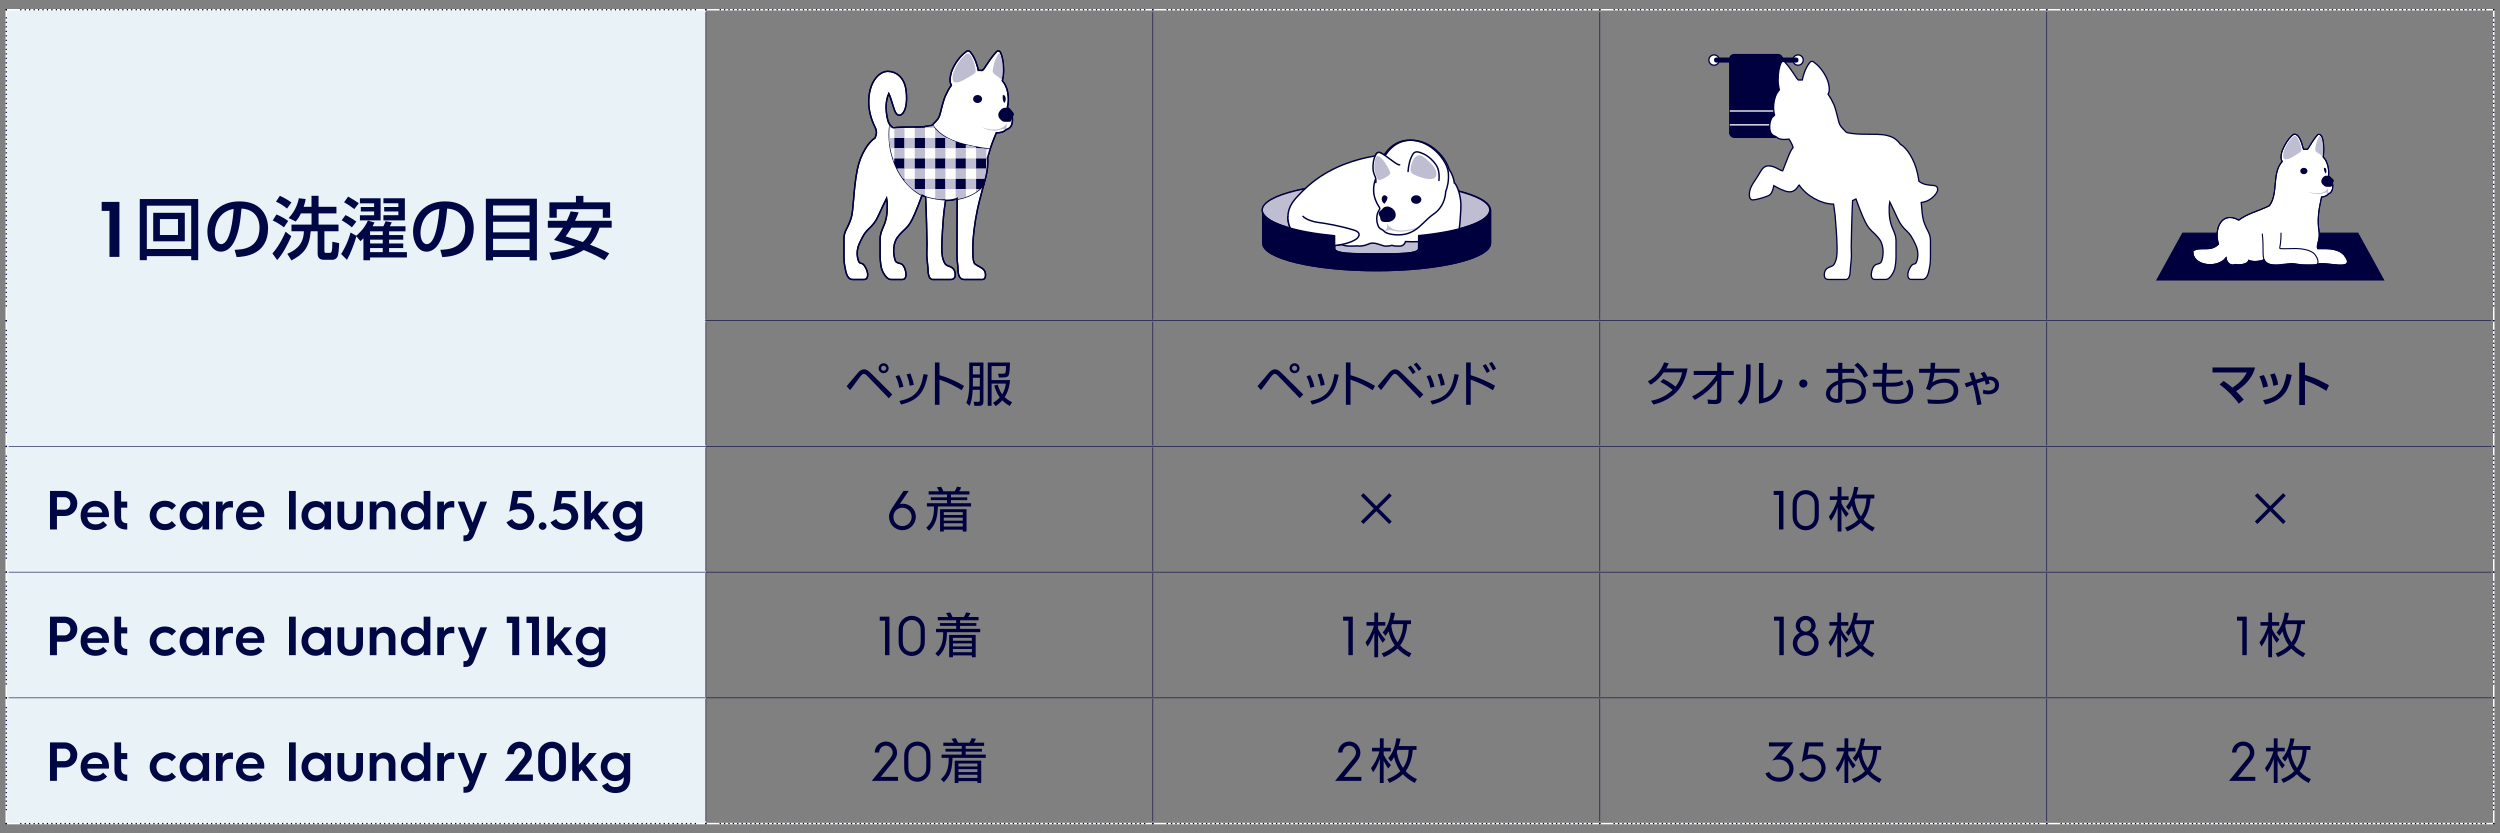 <?xml version="1.0" encoding="UTF-8"?>
<svg id="_レイヤー_1" data-name="レイヤー 1" xmlns="http://www.w3.org/2000/svg" xmlns:xlink="http://www.w3.org/1999/xlink" viewBox="0 0 1200 400">
  <rect x="0" y="0" width="1200" height="400" fill="#808080" stroke="none"/>
  <defs>
    <style>
      .cls-1, .cls-2, .cls-3, .cls-4, .cls-5, .cls-6, .cls-7, .cls-8, .cls-9, .cls-10, .cls-11, .cls-12, .cls-13, .cls-14, .cls-15, .cls-16 {
        fill: none;
      }

      .cls-1, .cls-3, .cls-4, .cls-6, .cls-8, .cls-9, .cls-10, .cls-11, .cls-12, .cls-13, .cls-14, .cls-15, .cls-16 {
        stroke: #00003f;
      }

      .cls-1, .cls-4, .cls-6, .cls-8, .cls-9, .cls-10, .cls-11, .cls-15 {
        stroke-linecap: round;
      }

      .cls-1, .cls-4, .cls-6, .cls-8, .cls-9, .cls-11 {
        stroke-linejoin: round;
      }

      .cls-1, .cls-10, .cls-14 {
        stroke-width: .71px;
      }

      .cls-17 {
        fill: #bfbdd1;
      }

      .cls-17, .cls-7, .cls-18, .cls-19, .cls-20, .cls-21, .cls-22 {
        stroke-width: 0px;
      }

      .cls-2, .cls-3, .cls-5, .cls-10, .cls-12, .cls-13, .cls-14, .cls-15, .cls-16 {
        stroke-miterlimit: 10;
      }

      .cls-2, .cls-5 {
        stroke: #fff;
      }

      .cls-2, .cls-12 {
        stroke-width: .63px;
      }

      .cls-3, .cls-15 {
        stroke-width: .53px;
      }

      .cls-23 {
        clip-path: url(#clippath-2);
      }

      .cls-4 {
        stroke-dasharray: 0 0 0 2.04;
      }

      .cls-4, .cls-5, .cls-6, .cls-8, .cls-9, .cls-11 {
        stroke-width: .71px;
      }

      .cls-6 {
        stroke-dasharray: 0 0 0 2.1;
      }

      .cls-24 {
        clip-path: url(#clippath-1);
      }

      .cls-25 {
        clip-path: url(#clippath-4);
      }

      .cls-18 {
        fill: #fff;
      }

      .cls-19 {
        fill: #e9f2f6;
      }

      .cls-26 {
        clip-path: url(#clippath);
      }

      .cls-9 {
        stroke-dasharray: 0 0 0 2.16;
      }

      .cls-11 {
        stroke-dasharray: 0 0 0 2.13;
      }

      .cls-27 {
        clip-path: url(#clippath-3);
      }

      .cls-20 {
        fill: #000745;
      }

      .cls-21 {
        fill: #00003f;
      }

      .cls-28 {
        clip-path: url(#clippath-5);
      }

      .cls-13 {
        stroke-width: .28px;
      }

      .cls-22 {
        fill: #fdfdfb;
      }

      .cls-16 {
        stroke-width: .67px;
      }
    </style>
    <clipPath id="clippath">
      <rect class="cls-7" x="404.03" y="23.33" width="84.12" height="111.94"/>
    </clipPath>
    <clipPath id="clippath-1">
      <path class="cls-7" d="m426.82,64.54c0,13.12,6.49,24.39,15.75,29.29,0-.03.03-.07.04-.11.27.14,7.79,2.68,14.63,2.19,6.85-.48,13.02-3.98,14.98-7.31.66-2.75,2.18-10.42,1.75-12.74.05-.19,1.22-4,1.27-4.2-11.67-1.6-22.54-3.79-27.69-11.68l-.23.24c-2.9.64-5.94.84-9.09.84s-6.98-.02-9.57.31c-.66-.39-1.17-.94-1.54-1.5-.18,1.53-.31,3.08-.31,4.66"/>
    </clipPath>
    <clipPath id="clippath-2">
      <rect class="cls-7" x="404.03" y="23.33" width="84.12" height="111.94"/>
    </clipPath>
    <clipPath id="clippath-3">
      <rect class="cls-7" x="604.67" y="66.1" width="111.94" height="64.96"/>
    </clipPath>
    <clipPath id="clippath-4">
      <rect class="cls-7" x="819.21" y="25.14" width="111.94" height="110.09"/>
    </clipPath>
    <clipPath id="clippath-5">
      <rect class="cls-7" x="1033.83" y="56.25" width="111.8" height="79.03"/>
    </clipPath>
  </defs>
  <path class="cls-19" d="m3,334.97h335.81v60.35H3v-60.35Zm0-60.35h335.81v60.35H3v-60.35Zm0-60.35h335.81v60.35H3v-60.35ZM3,4.68h335.81v209.6H3V4.68Z"/>
  <line class="cls-5" x1="3" y1="4.68" x2="338.81" y2="4.68"/>
  <line class="cls-5" x1="3" y1="153.93" x2="3" y2="4.68"/>
  <line class="cls-5" x1="3" y1="214.28" x2="3" y2="153.93"/>
  <line class="cls-5" x1="338.81" y1="4.68" x2="553.36" y2="4.68"/>
  <line class="cls-5" x1="553.36" y1="4.68" x2="767.91" y2="4.68"/>
  <line class="cls-5" x1="767.91" y1="4.68" x2="982.45" y2="4.68"/>
  <line class="cls-5" x1="982.45" y1="4.68" x2="1197" y2="4.68"/>
  <line class="cls-5" x1="1197" y1="153.93" x2="1197" y2="4.68"/>
  <line class="cls-5" x1="1197" y1="214.28" x2="1197" y2="153.93"/>
  <line class="cls-5" x1="3" y1="274.63" x2="3" y2="214.28"/>
  <line class="cls-5" x1="1197" y1="274.63" x2="1197" y2="214.28"/>
  <line class="cls-5" x1="3" y1="334.97" x2="3" y2="274.62"/>
  <line class="cls-5" x1="1197" y1="334.97" x2="1197" y2="274.62"/>
  <line class="cls-5" x1="3" y1="395.32" x2="3" y2="334.97"/>
  <line class="cls-5" x1="1197" y1="395.32" x2="1197" y2="334.97"/>
  <line class="cls-5" x1="3" y1="395.32" x2="338.81" y2="395.32"/>
  <line class="cls-5" x1="338.81" y1="395.32" x2="553.36" y2="395.32"/>
  <line class="cls-5" x1="553.36" y1="395.32" x2="767.91" y2="395.32"/>
  <line class="cls-5" x1="767.91" y1="395.32" x2="982.45" y2="395.32"/>
  <line class="cls-5" x1="982.45" y1="395.32" x2="1197" y2="395.32"/>
  <line class="cls-13" x1="338.81" y1="153.46" x2="338.81" y2="5.85"/>
  <line class="cls-13" x1="553.36" y1="153.46" x2="553.36" y2="5.85"/>
  <line class="cls-13" x1="767.91" y1="153.46" x2="767.91" y2="5.85"/>
  <line class="cls-13" x1="982.45" y1="153.46" x2="982.45" y2="5.85"/>
  <line class="cls-13" x1="338.35" y1="153.93" x2="553.36" y2="153.93"/>
  <line class="cls-13" x1="338.81" y1="213.81" x2="338.81" y2="154.4"/>
  <line class="cls-13" x1="553.36" y1="153.93" x2="767.91" y2="153.93"/>
  <line class="cls-13" x1="553.36" y1="213.81" x2="553.36" y2="154.4"/>
  <line class="cls-13" x1="767.91" y1="153.93" x2="982.45" y2="153.93"/>
  <line class="cls-13" x1="767.91" y1="213.81" x2="767.91" y2="154.4"/>
  <line class="cls-13" x1="982.45" y1="153.93" x2="1195.84" y2="153.93"/>
  <line class="cls-13" x1="982.45" y1="213.81" x2="982.45" y2="154.4"/>
  <line class="cls-13" x1="4.17" y1="214.28" x2="338.81" y2="214.28"/>
  <line class="cls-13" x1="338.81" y1="214.28" x2="553.36" y2="214.28"/>
  <line class="cls-13" x1="338.81" y1="274.16" x2="338.81" y2="214.74"/>
  <line class="cls-13" x1="553.36" y1="214.28" x2="767.91" y2="214.28"/>
  <line class="cls-13" x1="553.36" y1="274.16" x2="553.36" y2="214.74"/>
  <line class="cls-13" x1="767.91" y1="214.28" x2="982.45" y2="214.28"/>
  <line class="cls-13" x1="767.91" y1="274.16" x2="767.91" y2="214.74"/>
  <line class="cls-13" x1="982.45" y1="214.28" x2="1195.84" y2="214.28"/>
  <line class="cls-13" x1="982.45" y1="274.16" x2="982.45" y2="214.74"/>
  <line class="cls-13" x1="4.17" y1="274.63" x2="338.81" y2="274.63"/>
  <line class="cls-13" x1="338.81" y1="274.63" x2="553.36" y2="274.63"/>
  <line class="cls-13" x1="338.81" y1="334.51" x2="338.81" y2="275.09"/>
  <line class="cls-13" x1="553.36" y1="274.63" x2="767.91" y2="274.63"/>
  <line class="cls-13" x1="553.36" y1="334.51" x2="553.36" y2="275.09"/>
  <line class="cls-13" x1="767.91" y1="274.63" x2="982.45" y2="274.63"/>
  <line class="cls-13" x1="767.91" y1="334.51" x2="767.91" y2="275.09"/>
  <line class="cls-13" x1="982.45" y1="274.63" x2="1195.84" y2="274.63"/>
  <line class="cls-13" x1="982.45" y1="334.51" x2="982.45" y2="275.09"/>
  <line class="cls-13" x1="4.17" y1="334.97" x2="338.81" y2="334.97"/>
  <line class="cls-13" x1="338.81" y1="334.97" x2="553.36" y2="334.97"/>
  <line class="cls-13" x1="338.81" y1="394.16" x2="338.81" y2="335.44"/>
  <line class="cls-13" x1="553.36" y1="334.97" x2="767.91" y2="334.97"/>
  <line class="cls-13" x1="553.36" y1="394.16" x2="553.36" y2="335.44"/>
  <line class="cls-13" x1="767.91" y1="334.97" x2="982.45" y2="334.97"/>
  <line class="cls-13" x1="767.91" y1="394.16" x2="767.91" y2="335.44"/>
  <line class="cls-13" x1="982.45" y1="334.97" x2="1195.84" y2="334.97"/>
  <line class="cls-13" x1="982.45" y1="394.16" x2="982.45" y2="335.44"/>
  <line class="cls-11" x1="10" y1="4.68" x2="335.31" y2="4.68"/>
  <path class="cls-8" d="m338.81,4.68h0M3,4.68h0"/>
  <line class="cls-9" x1="3" y1="146.82" x2="3" y2="8.23"/>
  <path class="cls-8" d="m3,4.68h0m0,149.25h0"/>
  <line class="cls-4" x1="3" y1="207.57" x2="3" y2="157.28"/>
  <path class="cls-8" d="m3,153.93h0m0,60.35h0"/>
  <line class="cls-6" x1="345.73" y1="4.68" x2="549.9" y2="4.68"/>
  <path class="cls-8" d="m553.36,4.68h0m-214.55,0h0"/>
  <line class="cls-6" x1="560.28" y1="4.68" x2="764.44" y2="4.68"/>
  <path class="cls-8" d="m767.91,4.68h0m-214.55,0h0"/>
  <line class="cls-6" x1="774.83" y1="4.68" x2="978.99" y2="4.68"/>
  <path class="cls-8" d="m982.45,4.68h0m-214.55,0h0"/>
  <line class="cls-6" x1="989.37" y1="4.68" x2="1193.54" y2="4.68"/>
  <path class="cls-8" d="m1197,4.68h0m-214.55,0h0"/>
  <line class="cls-9" x1="1197" y1="146.82" x2="1197" y2="8.23"/>
  <path class="cls-8" d="m1197,4.68h0m0,149.25h0"/>
  <line class="cls-4" x1="1197" y1="207.57" x2="1197" y2="157.28"/>
  <path class="cls-8" d="m1197,153.93h0m0,60.35h0"/>
  <line class="cls-4" x1="3" y1="267.92" x2="3" y2="217.63"/>
  <path class="cls-8" d="m3,214.28h0m0,60.35h0"/>
  <line class="cls-4" x1="1197" y1="267.92" x2="1197" y2="217.63"/>
  <path class="cls-8" d="m1197,214.28h0m0,60.35h0"/>
  <line class="cls-4" x1="3" y1="328.27" x2="3" y2="277.98"/>
  <path class="cls-8" d="m3,274.62h0m0,60.35h0"/>
  <line class="cls-4" x1="1197" y1="328.27" x2="1197" y2="277.98"/>
  <path class="cls-8" d="m1197,274.62h0m0,60.35h0"/>
  <line class="cls-4" x1="3" y1="388.62" x2="3" y2="338.33"/>
  <path class="cls-8" d="m3,334.97h0m0,60.35h0"/>
  <line class="cls-4" x1="1197" y1="388.62" x2="1197" y2="338.33"/>
  <path class="cls-8" d="m1197,334.97h0m0,60.35h0"/>
  <line class="cls-11" x1="10" y1="395.32" x2="335.31" y2="395.32"/>
  <path class="cls-8" d="m338.81,395.32h0m-335.81,0h0"/>
  <line class="cls-6" x1="345.73" y1="395.32" x2="549.9" y2="395.32"/>
  <path class="cls-8" d="m553.36,395.32h0m-214.55,0h0"/>
  <line class="cls-6" x1="560.28" y1="395.32" x2="764.44" y2="395.32"/>
  <path class="cls-8" d="m767.91,395.32h0m-214.55,0h0"/>
  <line class="cls-6" x1="774.83" y1="395.32" x2="978.99" y2="395.32"/>
  <path class="cls-8" d="m982.45,395.32h0m-214.55,0h0"/>
  <line class="cls-6" x1="989.37" y1="395.32" x2="1193.54" y2="395.32"/>
  <path class="cls-8" d="m1197,395.32h0m-214.55,0h0"/>
  <path class="cls-20" d="m52.55,101.23h-3.75v-4.32h8.52v26.39h-4.77v-22.07Z"/>
  <g>
    <path class="cls-20" d="m91.79,122.94h-21.31v1.94h-3.39v-29.34h28.05v29.34h-3.36v-1.94Zm0-24.21h-21.31v20.79h21.31v-20.79Zm-18.25,3.42h15.16v13.68h-15.16v-13.68Zm3.22,10.66h8.68v-7.66h-8.68v7.66Z"/>
    <path class="cls-20" d="m112.63,119.91c3.91-.16,11.94-.53,11.94-10.72,0-2.6-.89-8.58-8.65-9.08-.53,5.46-1.09,11.35-3.59,16.05-.56,1.02-2.5,4.64-6.31,4.64-4.31,0-6.48-4.94-6.48-9.54,0-7.93,5.59-14.6,15.36-14.6,10.92,0,13.78,7.5,13.78,12.89,0,13.06-11.68,13.68-15.1,13.85l-.95-3.49Zm-9.51-8.16c0,3.55,1.38,5.43,3.03,5.43,4.41,0,5.69-12.3,6.02-16.91-7.86,1.38-9.05,8.58-9.05,11.48Z"/>
    <path class="cls-20" d="m139.81,113.37c-1.55,3.55-3.91,8.42-6.77,11.44l-2.27-3.16c3.58-3.98,5.86-9.31,6.31-10.43l2.73,2.14Zm-7.1-10.43c1.71.72,3.91,1.84,5.62,3.13l-2.04,3.06c-1.84-1.45-3.42-2.37-5.39-3.32l1.81-2.86Zm1.61-8.94c1.71.72,4.08,2.04,5.56,3.19l-2.1,2.93c-2.4-1.97-4.18-2.83-5.3-3.32l1.84-2.79Zm10.13,8.42c-.95,2.04-1.81,3.06-2.5,3.91l-3.39-1.68c3.75-3.98,4.57-8.02,4.9-9.5l3.26.4c-.17.95-.33,1.91-.95,3.71h3.75v-5.26h3.39v5.26h8.58v3.16h-8.58v5.39h9.57v3.19h-6.77v9.27c0,1.05.23,1.12.99,1.12h1.58c.79,0,1.25-.23,1.25-5.36l3.26.69c-.03,1.45-.2,5.72-.95,6.78-.89,1.21-1.87,1.21-2.56,1.21h-3.55c-.95,0-3.26,0-3.26-2.89v-10.82h-3.32c-.72,8.06-3.55,10.98-9.24,14.01l-2.01-3.19c3.42-1.45,7.86-4.05,7.96-10.82h-5.95v-3.19h9.63v-5.39h-5.06Z"/>
    <path class="cls-20" d="m171.08,113.46c-1.19,4.01-2.86,8.32-4.54,11.28l-2.8-2.8c.92-1.48,3.03-4.9,4.54-10.33l2.73,1.55c3.59-3.19,4.77-5.46,5.56-7.27l3.19.89c-.3.66-.53,1.15-.92,1.84h5.2c.23-.49.92-2.14,1.05-2.43l2.96.52c-.13.26-.76,1.65-.89,1.91h7.47v2.43h-7.86v1.78h6.78v2.2h-6.78v1.84h6.78v2.2h-6.78v1.94h8.55v2.56h-17.69v1.35h-3.19v-10.49c-.46.4-.86.85-1.42,1.32l-1.94-2.3Zm-5.23-10.23c2.83,1.45,4.28,2.47,5.2,3.13l-2.14,2.76c-1.87-1.58-3.78-2.73-4.9-3.39l1.84-2.5Zm1.25-8.85c1.22.63,3.91,2.27,5.13,3.16l-2.17,2.83c-2.07-1.61-3.19-2.34-4.9-3.29l1.94-2.7Zm5.66.79h9.93v10.62h-9.93v-2.47h6.81v-1.81h-6.38v-2.14h6.38v-1.78h-6.81v-2.43Zm4.87,15.88v1.78h6.09v-1.78h-6.09Zm0,3.98v1.84h6.09v-1.84h-6.09Zm0,4.04v1.94h6.09v-1.94h-6.09Zm6.41-23.91h10.29v10.62h-10.29v-2.47h7.17v-1.81h-6.81v-2.14h6.81v-1.78h-7.17v-2.43Z"/>
    <path class="cls-20" d="m211.35,119.91c3.91-.16,11.94-.53,11.94-10.72,0-2.6-.89-8.58-8.65-9.08-.53,5.46-1.09,11.35-3.59,16.05-.56,1.02-2.5,4.64-6.31,4.64-4.31,0-6.48-4.94-6.48-9.54,0-7.93,5.59-14.6,15.36-14.6,10.92,0,13.78,7.5,13.78,12.89,0,13.06-11.68,13.68-15.1,13.85l-.95-3.49Zm-9.51-8.16c0,3.55,1.38,5.43,3.03,5.43,4.41,0,5.69-12.3,6.02-16.91-7.86,1.38-9.05,8.58-9.05,11.48Z"/>
    <path class="cls-20" d="m233.21,95.38h24.5v29.6h-3.52v-1.64h-17.53v1.64h-3.45v-29.6Zm20.98,3.26h-17.53v4.77h17.53v-4.77Zm0,7.79h-17.53v5.1h17.53v-5.1Zm-17.53,13.62h17.53v-5.42h-17.53v5.42Z"/>
    <path class="cls-20" d="m277.76,101.92c-.33.85-.62,1.65-1.74,4.05h17.59v3.32h-5.82c-.92,3.06-2.3,5.79-4.57,8.19,4.84,1.84,7.66,3.32,9.21,4.14l-2.27,3.26c-1.51-.89-4.44-2.63-9.97-4.87-1.09.69-5.99,3.75-15.26,4.87l-1.22-3.62c6.61-.53,10.2-1.81,12.4-2.76-1.97-.72-4.67-1.65-10.16-3.32.92-1.05,2.63-3.02,4.31-5.88h-7.3v-3.32h9.11c1.05-2.17,1.45-3.36,1.84-4.51l3.85.46Zm-14.04-4.8h12.73v-3.09h3.58v3.09h12.83v7.4h-3.52v-4.11h-22.1v4.11h-3.52v-7.4Zm10.56,12.17c-1.38,2.37-1.97,3.16-2.76,4.17,2.86.89,5.56,1.78,8.22,2.73,2.8-2.57,3.88-5.49,4.34-6.91h-9.8Z"/>
  </g>
  <g class="cls-26">
    <path class="cls-18" d="m485.89,56.01c-.09-1.06-.77-3.12-1.24-3.45-.29-.2-.78-.68-1.12-1.03.44-1.7.61-3.51.42-5.41-.32-3.2-1.16-5.43-2.82-7.34.16-1.04.6-2.43.6-5.07,0-3.9-.68-6.98-1.55-8.67-.35-.68-1.26-.83-1.79-.29-1.98,2-4.63,6.05-5.09,6.76-.46.71-.87,1.53-1.73,2.29-.61-.03-1.23-.03-1.89-.03-.03,0-.06,0-.09,0-.28-1.51-1.35-5.9-3.87-8.88-.44-.52-1.19-.62-1.75-.24-1.93,1.35-4.93,4.25-6.87,8.83-1.04,2.46-1.39,5.68-.7,6.88.12.2.19.39.25.57-1.1,1.55-2.06,3.29-2.91,5.18-.81,1.79-2.04,6.72-2.51,8.64-.3,1.2-.9,2.3-1.75,3.2l-2.15,2.26c-2.9.64-5.93.84-9.09.84s-6.98-.02-9.57.31c-1.73-1.04-2.38-3.07-2.52-3.65-1.12-4.55-1.22-8.98.47-12.83,1.23,2.52,2.31,7.52,3.27,9.15.49.83,1.08,1.28,1.81,1.28.68,0,1.35-.51,1.83-1.17,1.84-2.52,1.88-7.5,1.3-11.3-.91-5.85-4.78-8.59-8.71-8.59-4.29,0-9.13,5.28-9.13,14.65,0,4.29,1.17,8.42,3.14,12.38.29.6.64,1.67.55,2.73-.05.69-.33,1.45-.69,2.24-2.89,1.76-6.91,7.48-8.46,15.06-1.97,9.65-1.72,19.61-3.03,23.56-1.8,5.43-3.4,5.83-3.4,9.93v8.1c0,1.59.05,3.54.62,6.08.31,1.38.84,5.17,3.47,5.17h5.7c.65,0,1.6-.46,1.6-2.36s-1.66-5.03-2.75-5.28c-1.09-.25-1.27-.38-1.59-1.11-.32-.73-1.59-4.35.38-8.59,1.97-4.23,2.78-5.35,4.54-7.03,1.76-1.68,3.17-3.09,4.89-6.99.81-1.83,2.28-4.89,3.61-7.62.19,1.12.31,2.1.32,2.85,0,1.93,0,3.94-.41,6.2-.91,4.85-3.02,6.47-3.02,10.58v8.1c0,1.59.26,4.48.71,6.13.32,1.17,2.22,5.12,4.4,5.12h5.7c.65,0,1.6-.46,1.6-2.36s-.99-4.94-2.71-5.28c-1.1-.22-2.05-.57-2.37-1.3-.32-.73-1.71-5.24.02-9.57.9-2.24,3.07-4.18,4.84-5.86,1.76-1.68,2.71-3.21,4.43-7.11.97-2.19,2.46-6,3.51-8.98.54.29,1.11.55,1.7.79.32,5.52.68,21.21.68,23.04,0,1.1-.11,2.27-.11,4.7,0,1.7.58,6.24.58,6.68,0,1.87.22,5.25,2.23,5.25h8.66c.61,0,2.18-.08,2.18-2.32s-1.22-3.37-2.46-3.84c-1.24-.47-2.16-.55-2.9-2.29-.75-1.74-1.08-2.85-1.08-7.16s.7-13.8,1.05-17c.19-1.73.45-3.6.72-5.29.05,0,.09,0,.14,0,.55,0,1.09-.03,1.64-.09.18-.02.36-.06.53-.09.36-.05.72-.1,1.08-.18.21-.05.42-.11.63-.17.32-.08.64-.16.96-.26.21-.07.42-.15.63-.23-.02.12-.02.25-.02.38,0,4.54-.09,24.79-.09,26.42,0,3.75.46,4.91.46,6.78,0,3.47.95,5.35,2.96,5.35h8.78c.61,0,1.58-.37,1.5-2.32-.03-.92-.27-1.95-1.18-2.7-1.73-1.42-3.95-1.91-4.35-3.15-.52-1.6-.56-3.14-.56-7.45s.8-11.31,2.35-18.62c.67-3.15,3.48-13.45,3.86-14.87.74-2.8,1.25-6.73.8-9.2.61-2.21,1.36-4.55,2.17-6.8.38-1.04.77-2.05,1.16-3.01.27-.67.61-1.47.98-2.33.18,0,.36.01.54.01,2.98,0,4.11-1.5,4.11-1.5,0,0,1.98-.44,2.64-2.23.61-1.66.41-2.92.33-3.99"/>
    <path class="cls-16" d="m485.89,56.01c-.09-1.06-.77-3.12-1.24-3.45-.29-.2-.78-.68-1.12-1.03.44-1.7.61-3.51.42-5.41-.32-3.2-1.16-5.43-2.82-7.34.16-1.04.6-2.43.6-5.07,0-3.9-.68-6.98-1.55-8.67-.35-.68-1.26-.83-1.79-.29-1.98,2-4.63,6.05-5.09,6.76-.46.71-.87,1.53-1.73,2.29-.61-.03-1.23-.03-1.89-.03-.03,0-.06,0-.09,0-.28-1.51-1.35-5.9-3.87-8.88-.44-.52-1.19-.62-1.75-.24-1.93,1.35-4.93,4.25-6.87,8.83-1.04,2.46-1.39,5.68-.7,6.88.12.2.19.39.25.57-1.1,1.55-2.06,3.29-2.91,5.18-.81,1.79-2.04,6.72-2.51,8.64-.3,1.2-.9,2.3-1.75,3.2l-2.15,2.26c-2.9.64-5.93.84-9.09.84s-6.98-.02-9.57.31c-1.73-1.04-2.38-3.07-2.52-3.65-1.12-4.55-1.22-8.98.47-12.83,1.23,2.52,2.31,7.52,3.27,9.15.49.83,1.08,1.28,1.81,1.28.68,0,1.35-.51,1.83-1.17,1.84-2.52,1.88-7.5,1.3-11.3-.91-5.85-4.78-8.59-8.71-8.59-4.29,0-9.13,5.28-9.13,14.65,0,4.29,1.17,8.42,3.14,12.38.29.6.64,1.67.55,2.73-.05.69-.33,1.45-.69,2.24-2.89,1.76-6.91,7.48-8.46,15.06-1.97,9.65-1.72,19.61-3.03,23.56-1.8,5.43-3.4,5.83-3.4,9.93v8.1c0,1.59.05,3.54.62,6.08.31,1.38.84,5.17,3.47,5.17h5.7c.65,0,1.6-.46,1.6-2.36s-1.66-5.03-2.75-5.28c-1.09-.25-1.27-.38-1.59-1.11-.32-.73-1.59-4.35.38-8.59,1.97-4.23,2.78-5.35,4.54-7.03,1.76-1.68,3.17-3.09,4.89-6.99.81-1.83,2.28-4.89,3.61-7.62.19,1.12.31,2.1.32,2.85,0,1.93,0,3.94-.41,6.2-.91,4.85-3.02,6.47-3.02,10.58v8.1c0,1.59.26,4.48.71,6.13.32,1.17,2.22,5.12,4.4,5.12h5.7c.65,0,1.6-.46,1.6-2.36s-.99-4.94-2.71-5.28c-1.1-.22-2.05-.57-2.37-1.3-.32-.73-1.71-5.24.02-9.57.9-2.24,3.07-4.18,4.84-5.86,1.76-1.68,2.71-3.21,4.43-7.11.97-2.19,2.46-6,3.51-8.98.54.29,1.11.55,1.7.79.32,5.52.68,21.21.68,23.04,0,1.1-.11,2.27-.11,4.7,0,1.7.58,6.24.58,6.68,0,1.87.22,5.25,2.23,5.25h8.66c.61,0,2.18-.08,2.18-2.32s-1.22-3.37-2.46-3.84c-1.24-.47-2.16-.55-2.9-2.29-.75-1.74-1.08-2.85-1.08-7.16s.7-13.8,1.05-17c.19-1.73.45-3.6.72-5.29.05,0,.09,0,.14,0,.55,0,1.09-.03,1.64-.09.18-.02.36-.06.53-.09.36-.05.72-.1,1.08-.18.21-.05.42-.11.63-.17.32-.08.64-.16.96-.26.21-.07.42-.15.63-.23-.02.12-.02.25-.02.38,0,4.54-.09,24.79-.09,26.42,0,3.75.46,4.91.46,6.78,0,3.47.95,5.35,2.96,5.35h8.78c.61,0,1.58-.37,1.5-2.32-.03-.92-.27-1.95-1.18-2.7-1.73-1.42-3.95-1.91-4.35-3.15-.52-1.6-.56-3.14-.56-7.45s.8-11.31,2.35-18.62c.67-3.15,3.48-13.45,3.86-14.87.74-2.8,1.25-6.73.8-9.2.61-2.21,1.36-4.55,2.17-6.8.38-1.04.77-2.05,1.16-3.01.27-.67.61-1.47.98-2.33.18,0,.36.01.54.01,2.98,0,4.11-1.5,4.11-1.5,0,0,1.98-.44,2.64-2.23.61-1.66.41-2.92.33-3.99Z"/>
    <path class="cls-17" d="m477.6,35.83c-.51-.33-1.23-.91-1.1-2.05.12-1.07.63-4.66,2.78-7.94.17-.26.57-.23.7.05.56,1.14,1.67,3.73,1.64,6.34-.03,3.49-.65,5.58-.93,6.05-1.13-1.16-2.61-2.14-3.1-2.45"/>
    <path class="cls-21" d="m484.64,58.48h-2.3c-.39,0-1.08-.15-1.69-.7-.61-.56-.93-.97-1.1-1.22-.21-.31-.64-1.51-.11-2.53.54-1.03,1.45-2.3,3.09-2.3s1.35.33,2.17.84c1.01.63,1.98,1.41,1.98,2.22s-.67,1.27-.83,1.79c-.15.53-.42,1.89-1.2,1.89"/>
    <path class="cls-17" d="m462.61,38.36c5.77-3.1,5.7-3.49,5.7-4.12s-.31-4.69-2.54-7.93c-.49-.72-1.5-.85-2.16-.29-1.75,1.47-4.01,4.06-5.59,7.8-.98,2.31-.96,4.21-.5,5.04.67,1.22,2.75.77,5.1-.5"/>
    <path class="cls-21" d="m467.09,47.52c0,1.06.96,1.91,2.15,1.91s2.15-.86,2.15-1.91-.96-1.91-2.15-1.91-2.15.86-2.15,1.91"/>
    <path class="cls-21" d="m481.94,49.38c-.51-1-.82-2.2-.59-3.67.11-.06.22-.1.34-.1.59,0,1.07.86,1.07,1.91,0,.9-.35,1.65-.82,1.86"/>
    <path class="cls-17" d="m476.22,62.63c-1.74-.2-3.49-.7-4.93-1.64,2.63,1.11,6.96,1.93,9.83.25.96-.56,1.78-1.4,2.25-2.45-.26,1.26-.56,2.47.25,3.19-.34.15-.6.23-.67.25-.96-.41-2.08-.27-3.22.12-1.17.34-2.04.42-3.5.29"/>
    <path class="cls-18" d="m472.22,88.6c.66-2.75,2.18-10.42,1.75-12.74.06-.2,1.22-4,1.28-4.2-11.67-1.6-22.54-3.79-27.69-11.68l-.23.24c-2.9.64-5.94.84-9.09.84s-6.97-.01-9.57.32c-.66-.4-1.16-.95-1.54-1.5-.18,1.53-.31,3.08-.31,4.66,0,13.12,6.48,24.39,15.74,29.29.01-.04.03-.08.04-.11.27.14,7.79,2.68,14.63,2.19,6.85-.48,13.02-3.98,14.98-7.31"/>
    <path class="cls-16" d="m472.22,88.6c.66-2.75,2.18-10.42,1.75-12.74.06-.2,1.22-4,1.28-4.2-11.67-1.6-22.54-3.79-27.69-11.68l-.23.24c-2.9.64-5.94.84-9.09.84s-6.97-.01-9.57.32c-.66-.4-1.16-.95-1.54-1.5-.18,1.53-.31,3.08-.31,4.66,0,13.12,6.48,24.39,15.74,29.29.01-.04.03-.08.04-.11.27.14,7.79,2.68,14.63,2.19,6.85-.48,13.02-3.98,14.98-7.31Z"/>
  </g>
  <g class="cls-24">
    <rect class="cls-22" x="414.57" y="46.63" width="4.9" height="4.91"/>
    <rect class="cls-21" x="409.66" y="46.63" width="4.9" height="4.91"/>
    <rect class="cls-22" x="414.57" y="51.53" width="4.9" height="4.9"/>
    <rect class="cls-17" x="409.66" y="51.53" width="4.9" height="4.9"/>
    <rect class="cls-17" x="414.57" y="46.63" width="4.9" height="4.91"/>
    <rect class="cls-22" x="414.57" y="56.44" width="4.9" height="4.9"/>
    <rect class="cls-21" x="409.66" y="56.44" width="4.9" height="4.9"/>
    <rect class="cls-22" x="414.57" y="61.34" width="4.9" height="4.91"/>
    <rect class="cls-17" x="409.66" y="61.34" width="4.9" height="4.91"/>
    <rect class="cls-17" x="414.57" y="56.44" width="4.9" height="4.9"/>
    <rect class="cls-22" x="414.57" y="66.25" width="4.9" height="4.9"/>
    <rect class="cls-21" x="409.66" y="66.25" width="4.9" height="4.9"/>
    <rect class="cls-22" x="414.57" y="71.15" width="4.9" height="4.91"/>
    <rect class="cls-17" x="409.66" y="71.15" width="4.9" height="4.91"/>
    <rect class="cls-17" x="414.57" y="66.25" width="4.9" height="4.9"/>
    <rect class="cls-22" x="414.57" y="76.06" width="4.9" height="4.9"/>
    <rect class="cls-21" x="409.66" y="76.06" width="4.9" height="4.9"/>
    <rect class="cls-22" x="414.57" y="80.96" width="4.9" height="4.91"/>
    <rect class="cls-17" x="409.66" y="80.96" width="4.9" height="4.91"/>
    <rect class="cls-17" x="414.57" y="76.06" width="4.9" height="4.9"/>
    <rect class="cls-22" x="414.57" y="85.87" width="4.9" height="4.9"/>
    <rect class="cls-21" x="409.66" y="85.87" width="4.9" height="4.9"/>
    <rect class="cls-22" x="414.57" y="90.77" width="4.9" height="4.91"/>
    <rect class="cls-17" x="409.66" y="90.77" width="4.9" height="4.91"/>
    <rect class="cls-17" x="414.57" y="85.87" width="4.9" height="4.9"/>
    <rect class="cls-22" x="414.57" y="95.68" width="4.9" height="4.9"/>
    <rect class="cls-21" x="409.66" y="95.68" width="4.9" height="4.9"/>
    <rect class="cls-22" x="414.57" y="100.58" width="4.9" height="4.91"/>
    <rect class="cls-17" x="409.66" y="100.58" width="4.9" height="4.91"/>
    <rect class="cls-17" x="414.57" y="95.68" width="4.9" height="4.9"/>
    <rect class="cls-22" x="414.57" y="105.49" width="4.9" height="4.9"/>
    <rect class="cls-21" x="409.66" y="105.49" width="4.9" height="4.9"/>
    <rect class="cls-22" x="414.57" y="110.39" width="4.9" height="4.91"/>
    <rect class="cls-17" x="409.66" y="110.39" width="4.9" height="4.91"/>
    <rect class="cls-17" x="414.57" y="105.49" width="4.9" height="4.9"/>
    <rect class="cls-22" x="414.57" y="115.3" width="4.9" height="4.91"/>
    <rect class="cls-21" x="409.66" y="115.3" width="4.9" height="4.91"/>
    <rect class="cls-22" x="414.57" y="120.21" width="4.9" height="4.91"/>
    <rect class="cls-17" x="409.66" y="120.21" width="4.9" height="4.91"/>
    <rect class="cls-17" x="414.57" y="115.3" width="4.9" height="4.91"/>
    <rect class="cls-22" x="424.38" y="46.63" width="4.9" height="4.91"/>
    <rect class="cls-21" x="419.47" y="46.63" width="4.9" height="4.91"/>
    <rect class="cls-22" x="424.38" y="51.53" width="4.9" height="4.9"/>
    <rect class="cls-17" x="419.47" y="51.53" width="4.9" height="4.9"/>
    <rect class="cls-17" x="424.38" y="46.63" width="4.9" height="4.91"/>
    <rect class="cls-22" x="424.38" y="56.44" width="4.9" height="4.9"/>
    <rect class="cls-21" x="419.47" y="56.44" width="4.9" height="4.9"/>
    <rect class="cls-22" x="424.38" y="61.34" width="4.9" height="4.91"/>
    <rect class="cls-17" x="419.47" y="61.34" width="4.9" height="4.91"/>
    <rect class="cls-17" x="424.38" y="56.44" width="4.9" height="4.9"/>
    <rect class="cls-22" x="424.38" y="66.25" width="4.9" height="4.9"/>
    <rect class="cls-21" x="419.47" y="66.25" width="4.9" height="4.9"/>
    <rect class="cls-22" x="424.38" y="71.15" width="4.9" height="4.91"/>
    <rect class="cls-17" x="419.47" y="71.15" width="4.9" height="4.91"/>
    <rect class="cls-17" x="424.38" y="66.25" width="4.9" height="4.9"/>
    <rect class="cls-22" x="424.38" y="76.06" width="4.9" height="4.9"/>
    <rect class="cls-21" x="419.47" y="76.06" width="4.9" height="4.9"/>
    <rect class="cls-22" x="424.38" y="80.96" width="4.9" height="4.91"/>
    <rect class="cls-17" x="419.47" y="80.96" width="4.9" height="4.91"/>
    <rect class="cls-17" x="424.38" y="76.06" width="4.9" height="4.9"/>
    <rect class="cls-22" x="424.38" y="85.87" width="4.9" height="4.9"/>
    <rect class="cls-21" x="419.47" y="85.87" width="4.9" height="4.9"/>
    <rect class="cls-22" x="424.38" y="90.77" width="4.9" height="4.91"/>
    <rect class="cls-17" x="419.47" y="90.77" width="4.9" height="4.91"/>
    <rect class="cls-17" x="424.38" y="85.87" width="4.9" height="4.9"/>
    <rect class="cls-22" x="424.38" y="95.68" width="4.9" height="4.9"/>
    <rect class="cls-21" x="419.47" y="95.68" width="4.9" height="4.9"/>
    <rect class="cls-22" x="424.38" y="100.58" width="4.9" height="4.91"/>
    <rect class="cls-17" x="419.47" y="100.58" width="4.9" height="4.91"/>
    <rect class="cls-17" x="424.38" y="95.68" width="4.9" height="4.9"/>
    <rect class="cls-22" x="424.38" y="105.49" width="4.9" height="4.9"/>
    <rect class="cls-21" x="419.47" y="105.49" width="4.9" height="4.9"/>
    <rect class="cls-22" x="424.38" y="110.39" width="4.9" height="4.91"/>
    <rect class="cls-17" x="419.47" y="110.39" width="4.9" height="4.91"/>
    <rect class="cls-17" x="424.38" y="105.49" width="4.9" height="4.9"/>
    <rect class="cls-22" x="424.38" y="115.3" width="4.9" height="4.91"/>
    <rect class="cls-21" x="419.47" y="115.3" width="4.9" height="4.91"/>
    <rect class="cls-22" x="424.38" y="120.21" width="4.9" height="4.91"/>
    <rect class="cls-17" x="419.47" y="120.21" width="4.9" height="4.91"/>
    <rect class="cls-17" x="424.38" y="115.3" width="4.9" height="4.91"/>
    <rect class="cls-22" x="434.19" y="46.63" width="4.9" height="4.91"/>
    <rect class="cls-21" x="429.28" y="46.63" width="4.9" height="4.91"/>
    <rect class="cls-22" x="434.19" y="51.53" width="4.9" height="4.9"/>
    <rect class="cls-17" x="429.28" y="51.53" width="4.9" height="4.9"/>
    <rect class="cls-17" x="434.19" y="46.63" width="4.9" height="4.91"/>
    <rect class="cls-22" x="434.19" y="56.44" width="4.9" height="4.9"/>
    <rect class="cls-21" x="429.28" y="56.44" width="4.9" height="4.9"/>
    <rect class="cls-22" x="434.19" y="61.34" width="4.9" height="4.91"/>
    <rect class="cls-17" x="429.28" y="61.34" width="4.9" height="4.91"/>
    <rect class="cls-17" x="434.19" y="56.44" width="4.9" height="4.9"/>
    <rect class="cls-22" x="434.19" y="66.25" width="4.9" height="4.9"/>
    <rect class="cls-21" x="429.28" y="66.25" width="4.9" height="4.9"/>
    <rect class="cls-22" x="434.19" y="71.15" width="4.9" height="4.91"/>
    <rect class="cls-17" x="429.28" y="71.15" width="4.9" height="4.91"/>
    <rect class="cls-17" x="434.19" y="66.25" width="4.9" height="4.9"/>
    <rect class="cls-22" x="434.19" y="76.06" width="4.9" height="4.9"/>
    <rect class="cls-21" x="429.28" y="76.06" width="4.9" height="4.9"/>
    <rect class="cls-22" x="434.19" y="80.96" width="4.9" height="4.91"/>
    <rect class="cls-17" x="429.28" y="80.96" width="4.9" height="4.91"/>
    <rect class="cls-17" x="434.19" y="76.06" width="4.9" height="4.9"/>
    <rect class="cls-22" x="434.19" y="85.87" width="4.9" height="4.9"/>
    <rect class="cls-21" x="429.28" y="85.87" width="4.9" height="4.9"/>
    <rect class="cls-22" x="434.19" y="90.77" width="4.9" height="4.91"/>
    <rect class="cls-17" x="429.28" y="90.77" width="4.9" height="4.91"/>
    <rect class="cls-17" x="434.19" y="85.87" width="4.9" height="4.9"/>
    <rect class="cls-22" x="434.19" y="95.68" width="4.9" height="4.9"/>
    <rect class="cls-21" x="429.28" y="95.68" width="4.9" height="4.9"/>
    <rect class="cls-22" x="434.19" y="100.58" width="4.9" height="4.91"/>
    <rect class="cls-17" x="429.28" y="100.58" width="4.9" height="4.91"/>
    <rect class="cls-17" x="434.19" y="95.68" width="4.9" height="4.9"/>
    <rect class="cls-22" x="434.19" y="105.49" width="4.9" height="4.9"/>
    <rect class="cls-21" x="429.28" y="105.49" width="4.9" height="4.9"/>
    <rect class="cls-22" x="434.19" y="110.39" width="4.9" height="4.91"/>
    <rect class="cls-17" x="429.28" y="110.39" width="4.9" height="4.91"/>
    <rect class="cls-17" x="434.19" y="105.49" width="4.9" height="4.9"/>
    <rect class="cls-22" x="434.19" y="115.3" width="4.9" height="4.91"/>
    <rect class="cls-21" x="429.28" y="115.3" width="4.9" height="4.91"/>
    <rect class="cls-22" x="434.19" y="120.21" width="4.9" height="4.91"/>
    <rect class="cls-17" x="429.28" y="120.21" width="4.9" height="4.91"/>
    <rect class="cls-17" x="434.19" y="115.3" width="4.9" height="4.91"/>
    <rect class="cls-22" x="444" y="46.63" width="4.9" height="4.91"/>
    <rect class="cls-21" x="439.09" y="46.63" width="4.9" height="4.91"/>
    <rect class="cls-22" x="444" y="51.53" width="4.9" height="4.9"/>
    <rect class="cls-17" x="439.09" y="51.53" width="4.9" height="4.9"/>
    <rect class="cls-17" x="444" y="46.63" width="4.9" height="4.91"/>
    <rect class="cls-22" x="444" y="56.44" width="4.9" height="4.9"/>
    <rect class="cls-21" x="439.09" y="56.44" width="4.9" height="4.9"/>
    <rect class="cls-22" x="444" y="61.34" width="4.9" height="4.91"/>
    <rect class="cls-17" x="439.09" y="61.34" width="4.9" height="4.91"/>
    <rect class="cls-17" x="444" y="56.44" width="4.9" height="4.9"/>
    <rect class="cls-22" x="444" y="66.25" width="4.9" height="4.9"/>
    <rect class="cls-21" x="439.09" y="66.25" width="4.9" height="4.9"/>
    <rect class="cls-22" x="444" y="71.15" width="4.9" height="4.91"/>
    <rect class="cls-17" x="439.09" y="71.15" width="4.9" height="4.91"/>
    <rect class="cls-17" x="444" y="66.25" width="4.9" height="4.9"/>
    <rect class="cls-22" x="444" y="76.06" width="4.9" height="4.9"/>
    <rect class="cls-21" x="439.09" y="76.06" width="4.9" height="4.9"/>
    <rect class="cls-22" x="444" y="80.96" width="4.9" height="4.91"/>
    <rect class="cls-17" x="439.09" y="80.96" width="4.9" height="4.91"/>
    <rect class="cls-17" x="444" y="76.06" width="4.9" height="4.9"/>
    <rect class="cls-22" x="444" y="85.87" width="4.9" height="4.9"/>
    <rect class="cls-21" x="439.09" y="85.87" width="4.9" height="4.9"/>
    <rect class="cls-22" x="444" y="90.77" width="4.9" height="4.91"/>
    <rect class="cls-17" x="439.09" y="90.77" width="4.9" height="4.91"/>
    <rect class="cls-17" x="444" y="85.87" width="4.9" height="4.9"/>
    <rect class="cls-22" x="444" y="95.68" width="4.9" height="4.9"/>
    <rect class="cls-21" x="439.09" y="95.68" width="4.9" height="4.9"/>
    <rect class="cls-22" x="444" y="100.58" width="4.9" height="4.91"/>
    <rect class="cls-17" x="439.09" y="100.58" width="4.9" height="4.91"/>
    <rect class="cls-17" x="444" y="95.68" width="4.9" height="4.9"/>
    <rect class="cls-22" x="444" y="105.49" width="4.9" height="4.9"/>
    <rect class="cls-21" x="439.09" y="105.49" width="4.9" height="4.9"/>
    <rect class="cls-22" x="444" y="110.39" width="4.9" height="4.91"/>
    <rect class="cls-17" x="439.09" y="110.39" width="4.9" height="4.91"/>
    <rect class="cls-17" x="444" y="105.49" width="4.9" height="4.9"/>
    <rect class="cls-22" x="444" y="115.3" width="4.9" height="4.91"/>
    <rect class="cls-21" x="439.09" y="115.3" width="4.9" height="4.91"/>
    <rect class="cls-22" x="444" y="120.21" width="4.9" height="4.91"/>
    <rect class="cls-17" x="439.09" y="120.21" width="4.9" height="4.91"/>
    <rect class="cls-17" x="444" y="115.3" width="4.9" height="4.91"/>
    <rect class="cls-22" x="453.81" y="46.63" width="4.9" height="4.91"/>
    <rect class="cls-21" x="448.9" y="46.63" width="4.91" height="4.91"/>
    <rect class="cls-22" x="453.81" y="51.53" width="4.9" height="4.9"/>
    <rect class="cls-17" x="448.9" y="51.53" width="4.91" height="4.9"/>
    <rect class="cls-17" x="453.81" y="46.63" width="4.9" height="4.91"/>
    <rect class="cls-22" x="453.81" y="56.44" width="4.9" height="4.9"/>
    <rect class="cls-21" x="448.9" y="56.44" width="4.91" height="4.9"/>
    <rect class="cls-22" x="453.81" y="61.34" width="4.9" height="4.91"/>
    <rect class="cls-17" x="448.9" y="61.34" width="4.91" height="4.91"/>
    <rect class="cls-17" x="453.81" y="56.44" width="4.9" height="4.9"/>
    <rect class="cls-22" x="453.81" y="66.25" width="4.9" height="4.9"/>
    <rect class="cls-21" x="448.9" y="66.25" width="4.91" height="4.9"/>
    <rect class="cls-22" x="453.81" y="71.15" width="4.9" height="4.91"/>
    <rect class="cls-17" x="448.9" y="71.15" width="4.91" height="4.91"/>
    <rect class="cls-17" x="453.81" y="66.25" width="4.9" height="4.9"/>
    <rect class="cls-22" x="453.81" y="76.06" width="4.9" height="4.9"/>
    <rect class="cls-21" x="448.9" y="76.06" width="4.91" height="4.9"/>
    <rect class="cls-22" x="453.81" y="80.96" width="4.9" height="4.91"/>
    <rect class="cls-17" x="448.9" y="80.96" width="4.91" height="4.91"/>
    <rect class="cls-17" x="453.81" y="76.06" width="4.9" height="4.9"/>
    <rect class="cls-22" x="453.81" y="85.87" width="4.9" height="4.9"/>
    <rect class="cls-21" x="448.9" y="85.87" width="4.91" height="4.9"/>
    <rect class="cls-22" x="453.81" y="90.77" width="4.9" height="4.91"/>
    <rect class="cls-17" x="448.9" y="90.77" width="4.91" height="4.91"/>
    <rect class="cls-17" x="453.81" y="85.87" width="4.9" height="4.9"/>
    <rect class="cls-22" x="453.81" y="95.68" width="4.9" height="4.9"/>
    <rect class="cls-21" x="448.9" y="95.68" width="4.91" height="4.9"/>
    <rect class="cls-22" x="453.81" y="100.58" width="4.9" height="4.91"/>
    <rect class="cls-17" x="448.9" y="100.58" width="4.91" height="4.91"/>
    <rect class="cls-17" x="453.81" y="95.68" width="4.9" height="4.9"/>
    <rect class="cls-22" x="453.81" y="105.49" width="4.9" height="4.9"/>
    <rect class="cls-21" x="448.9" y="105.49" width="4.91" height="4.9"/>
    <rect class="cls-22" x="453.81" y="110.39" width="4.9" height="4.91"/>
    <rect class="cls-17" x="448.9" y="110.39" width="4.91" height="4.91"/>
    <rect class="cls-17" x="453.81" y="105.49" width="4.9" height="4.9"/>
    <rect class="cls-22" x="453.81" y="115.3" width="4.9" height="4.91"/>
    <rect class="cls-21" x="448.9" y="115.3" width="4.91" height="4.91"/>
    <rect class="cls-22" x="453.81" y="120.21" width="4.9" height="4.91"/>
    <rect class="cls-17" x="448.9" y="120.21" width="4.91" height="4.91"/>
    <rect class="cls-17" x="453.81" y="115.3" width="4.9" height="4.91"/>
    <rect class="cls-22" x="463.62" y="46.63" width="4.9" height="4.91"/>
    <rect class="cls-21" x="458.72" y="46.63" width="4.9" height="4.91"/>
    <rect class="cls-22" x="463.62" y="51.53" width="4.9" height="4.9"/>
    <rect class="cls-17" x="458.72" y="51.53" width="4.9" height="4.9"/>
    <rect class="cls-17" x="463.62" y="46.63" width="4.9" height="4.91"/>
    <rect class="cls-22" x="463.62" y="56.44" width="4.9" height="4.9"/>
    <rect class="cls-21" x="458.72" y="56.44" width="4.9" height="4.9"/>
    <rect class="cls-22" x="463.62" y="61.34" width="4.9" height="4.91"/>
    <rect class="cls-17" x="458.72" y="61.34" width="4.9" height="4.91"/>
    <rect class="cls-17" x="463.62" y="56.44" width="4.9" height="4.9"/>
    <rect class="cls-22" x="463.62" y="66.25" width="4.9" height="4.9"/>
    <rect class="cls-21" x="458.72" y="66.25" width="4.9" height="4.9"/>
    <rect class="cls-22" x="463.62" y="71.15" width="4.9" height="4.91"/>
    <rect class="cls-17" x="458.72" y="71.15" width="4.9" height="4.91"/>
    <rect class="cls-17" x="463.62" y="66.25" width="4.9" height="4.9"/>
    <rect class="cls-22" x="463.62" y="76.06" width="4.9" height="4.9"/>
    <rect class="cls-21" x="458.72" y="76.06" width="4.9" height="4.9"/>
    <rect class="cls-22" x="463.62" y="80.96" width="4.9" height="4.91"/>
    <rect class="cls-17" x="458.72" y="80.96" width="4.9" height="4.91"/>
    <rect class="cls-17" x="463.62" y="76.06" width="4.9" height="4.9"/>
    <rect class="cls-22" x="463.62" y="85.87" width="4.9" height="4.9"/>
    <rect class="cls-21" x="458.72" y="85.87" width="4.9" height="4.9"/>
    <rect class="cls-22" x="463.62" y="90.77" width="4.9" height="4.91"/>
    <rect class="cls-17" x="458.72" y="90.77" width="4.9" height="4.91"/>
    <rect class="cls-17" x="463.62" y="85.87" width="4.9" height="4.9"/>
    <rect class="cls-22" x="463.62" y="95.68" width="4.9" height="4.9"/>
    <rect class="cls-21" x="458.72" y="95.68" width="4.9" height="4.9"/>
    <rect class="cls-22" x="463.62" y="100.58" width="4.9" height="4.91"/>
    <rect class="cls-17" x="458.72" y="100.58" width="4.9" height="4.91"/>
    <rect class="cls-17" x="463.62" y="95.68" width="4.9" height="4.9"/>
    <rect class="cls-22" x="463.62" y="105.49" width="4.9" height="4.9"/>
    <rect class="cls-21" x="458.72" y="105.49" width="4.9" height="4.9"/>
    <rect class="cls-22" x="463.62" y="110.39" width="4.9" height="4.91"/>
    <rect class="cls-17" x="458.72" y="110.39" width="4.9" height="4.91"/>
    <rect class="cls-17" x="463.62" y="105.49" width="4.9" height="4.9"/>
    <rect class="cls-22" x="463.62" y="115.3" width="4.9" height="4.91"/>
    <rect class="cls-21" x="458.72" y="115.3" width="4.9" height="4.91"/>
    <rect class="cls-22" x="463.62" y="120.21" width="4.9" height="4.91"/>
    <rect class="cls-17" x="458.72" y="120.21" width="4.9" height="4.91"/>
    <rect class="cls-17" x="463.62" y="115.3" width="4.9" height="4.91"/>
    <rect class="cls-22" x="473.43" y="46.63" width="4.9" height="4.91"/>
    <rect class="cls-21" x="468.53" y="46.63" width="4.9" height="4.91"/>
    <rect class="cls-22" x="473.43" y="51.53" width="4.9" height="4.9"/>
    <rect class="cls-17" x="468.53" y="51.53" width="4.9" height="4.9"/>
    <rect class="cls-17" x="473.43" y="46.63" width="4.9" height="4.91"/>
    <rect class="cls-22" x="473.43" y="56.44" width="4.9" height="4.9"/>
    <rect class="cls-21" x="468.53" y="56.44" width="4.9" height="4.9"/>
    <rect class="cls-22" x="473.43" y="61.34" width="4.9" height="4.91"/>
    <rect class="cls-17" x="468.53" y="61.34" width="4.9" height="4.91"/>
    <rect class="cls-17" x="473.43" y="56.44" width="4.9" height="4.9"/>
    <rect class="cls-22" x="473.43" y="66.25" width="4.9" height="4.9"/>
    <rect class="cls-21" x="468.53" y="66.25" width="4.9" height="4.9"/>
    <rect class="cls-22" x="473.43" y="71.15" width="4.9" height="4.91"/>
    <rect class="cls-17" x="468.53" y="71.15" width="4.9" height="4.91"/>
    <rect class="cls-17" x="473.43" y="66.25" width="4.9" height="4.9"/>
    <rect class="cls-22" x="473.43" y="76.06" width="4.9" height="4.9"/>
    <rect class="cls-21" x="468.53" y="76.06" width="4.9" height="4.9"/>
    <rect class="cls-22" x="473.43" y="80.96" width="4.9" height="4.91"/>
    <rect class="cls-17" x="468.53" y="80.96" width="4.9" height="4.91"/>
    <rect class="cls-17" x="473.43" y="76.06" width="4.9" height="4.9"/>
    <rect class="cls-22" x="473.43" y="85.87" width="4.9" height="4.9"/>
    <rect class="cls-21" x="468.53" y="85.87" width="4.9" height="4.9"/>
    <rect class="cls-22" x="473.43" y="90.77" width="4.9" height="4.91"/>
    <rect class="cls-17" x="468.53" y="90.77" width="4.9" height="4.91"/>
    <rect class="cls-17" x="473.43" y="85.87" width="4.9" height="4.9"/>
    <rect class="cls-22" x="473.43" y="95.68" width="4.9" height="4.9"/>
    <rect class="cls-21" x="468.53" y="95.68" width="4.9" height="4.9"/>
    <rect class="cls-22" x="473.43" y="100.58" width="4.9" height="4.91"/>
    <rect class="cls-17" x="468.53" y="100.58" width="4.9" height="4.91"/>
    <rect class="cls-17" x="473.43" y="95.68" width="4.9" height="4.9"/>
    <rect class="cls-22" x="473.43" y="105.49" width="4.9" height="4.9"/>
    <rect class="cls-21" x="468.53" y="105.49" width="4.9" height="4.9"/>
    <rect class="cls-22" x="473.43" y="110.39" width="4.9" height="4.91"/>
    <rect class="cls-17" x="468.53" y="110.39" width="4.9" height="4.91"/>
    <rect class="cls-17" x="473.43" y="105.49" width="4.9" height="4.9"/>
    <rect class="cls-22" x="473.43" y="115.3" width="4.9" height="4.91"/>
    <rect class="cls-21" x="468.53" y="115.3" width="4.9" height="4.91"/>
    <rect class="cls-22" x="473.43" y="120.21" width="4.9" height="4.91"/>
    <rect class="cls-17" x="468.53" y="120.21" width="4.9" height="4.91"/>
    <rect class="cls-17" x="473.43" y="115.3" width="4.9" height="4.91"/>
    <rect class="cls-22" x="483.24" y="46.63" width="4.9" height="4.91"/>
    <rect class="cls-21" x="478.34" y="46.63" width="4.9" height="4.91"/>
    <rect class="cls-22" x="483.24" y="51.53" width="4.9" height="4.9"/>
    <rect class="cls-17" x="478.34" y="51.53" width="4.9" height="4.9"/>
    <rect class="cls-17" x="483.24" y="46.63" width="4.9" height="4.91"/>
    <rect class="cls-22" x="483.24" y="56.44" width="4.9" height="4.9"/>
    <rect class="cls-21" x="478.34" y="56.44" width="4.9" height="4.9"/>
    <rect class="cls-22" x="483.24" y="61.34" width="4.9" height="4.91"/>
    <rect class="cls-17" x="478.34" y="61.34" width="4.9" height="4.91"/>
    <rect class="cls-17" x="483.24" y="56.44" width="4.9" height="4.9"/>
    <rect class="cls-22" x="483.24" y="66.25" width="4.9" height="4.9"/>
    <rect class="cls-21" x="478.34" y="66.25" width="4.9" height="4.9"/>
    <rect class="cls-22" x="483.24" y="71.15" width="4.9" height="4.91"/>
    <rect class="cls-17" x="478.34" y="71.15" width="4.9" height="4.91"/>
    <rect class="cls-17" x="483.24" y="66.25" width="4.9" height="4.9"/>
    <rect class="cls-22" x="483.24" y="76.06" width="4.9" height="4.9"/>
    <rect class="cls-21" x="478.34" y="76.06" width="4.9" height="4.9"/>
    <rect class="cls-22" x="483.24" y="80.96" width="4.9" height="4.91"/>
    <rect class="cls-17" x="478.34" y="80.96" width="4.9" height="4.91"/>
    <rect class="cls-17" x="483.24" y="76.06" width="4.9" height="4.9"/>
    <rect class="cls-22" x="483.24" y="85.87" width="4.9" height="4.9"/>
    <rect class="cls-21" x="478.34" y="85.87" width="4.9" height="4.9"/>
    <rect class="cls-22" x="483.24" y="90.77" width="4.9" height="4.91"/>
    <rect class="cls-17" x="478.34" y="90.77" width="4.9" height="4.91"/>
    <rect class="cls-17" x="483.24" y="85.87" width="4.9" height="4.9"/>
    <rect class="cls-22" x="483.24" y="95.68" width="4.9" height="4.9"/>
    <rect class="cls-21" x="478.34" y="95.68" width="4.9" height="4.9"/>
    <rect class="cls-22" x="483.24" y="100.58" width="4.9" height="4.91"/>
    <rect class="cls-17" x="478.34" y="100.58" width="4.9" height="4.91"/>
    <rect class="cls-17" x="483.24" y="95.68" width="4.9" height="4.9"/>
    <rect class="cls-22" x="483.24" y="105.49" width="4.9" height="4.9"/>
    <rect class="cls-21" x="478.34" y="105.49" width="4.9" height="4.9"/>
    <rect class="cls-22" x="483.24" y="110.39" width="4.9" height="4.91"/>
    <rect class="cls-17" x="478.34" y="110.39" width="4.9" height="4.91"/>
    <rect class="cls-17" x="483.24" y="105.49" width="4.9" height="4.9"/>
    <rect class="cls-22" x="483.24" y="115.3" width="4.9" height="4.91"/>
    <rect class="cls-21" x="478.34" y="115.3" width="4.9" height="4.91"/>
    <rect class="cls-22" x="483.24" y="120.21" width="4.9" height="4.91"/>
    <rect class="cls-17" x="478.34" y="120.21" width="4.9" height="4.91"/>
    <rect class="cls-17" x="483.24" y="115.3" width="4.9" height="4.91"/>
  </g>
  <g class="cls-23">
    <path class="cls-16" d="m485.89,56.01c-.09-1.06-.77-3.12-1.24-3.45-.29-.2-.78-.68-1.12-1.03.44-1.7.61-3.51.42-5.41-.32-3.2-1.16-5.43-2.82-7.34.16-1.04.6-2.43.6-5.07,0-3.9-.68-6.98-1.55-8.67-.35-.68-1.26-.83-1.79-.29-1.98,2-4.63,6.05-5.09,6.76-.46.71-.87,1.53-1.73,2.29-.61-.03-1.23-.03-1.89-.03-.03,0-.06,0-.09,0-.28-1.51-1.35-5.9-3.87-8.88-.44-.52-1.19-.62-1.75-.24-1.93,1.35-4.93,4.25-6.87,8.83-1.04,2.46-1.39,5.68-.7,6.88.12.2.19.39.25.57-1.1,1.55-2.06,3.29-2.91,5.18-.81,1.79-2.04,6.72-2.51,8.64-.3,1.2-.9,2.3-1.75,3.2l-2.15,2.26c-2.9.64-5.93.84-9.09.84s-6.98-.02-9.57.31c-1.73-1.04-2.38-3.07-2.52-3.65-1.12-4.55-1.22-8.98.47-12.83,1.23,2.52,2.31,7.52,3.27,9.15.49.83,1.08,1.28,1.81,1.28.68,0,1.35-.51,1.83-1.17,1.84-2.52,1.88-7.5,1.3-11.3-.91-5.85-4.78-8.59-8.71-8.59-4.29,0-9.13,5.28-9.13,14.65,0,4.29,1.17,8.42,3.14,12.38.29.6.64,1.67.55,2.73-.05.69-.33,1.45-.69,2.24-2.89,1.76-6.91,7.48-8.46,15.06-1.97,9.65-1.72,19.61-3.03,23.56-1.8,5.43-3.4,5.83-3.4,9.93v8.1c0,1.59.05,3.54.62,6.08.31,1.38.84,5.17,3.47,5.17h5.7c.65,0,1.6-.46,1.6-2.36s-1.66-5.03-2.75-5.28c-1.09-.25-1.27-.38-1.59-1.11-.32-.73-1.59-4.35.38-8.59,1.97-4.23,2.78-5.35,4.54-7.03,1.76-1.68,3.17-3.09,4.89-6.99.81-1.83,2.28-4.89,3.61-7.62.19,1.12.31,2.1.32,2.85,0,1.93,0,3.94-.41,6.2-.91,4.85-3.02,6.47-3.02,10.58v8.1c0,1.59.26,4.48.71,6.13.32,1.17,2.22,5.12,4.4,5.12h5.7c.65,0,1.6-.46,1.6-2.36s-.99-4.94-2.71-5.28c-1.1-.22-2.05-.57-2.37-1.3-.32-.73-1.71-5.24.02-9.57.9-2.24,3.07-4.18,4.84-5.86,1.76-1.68,2.71-3.21,4.43-7.11.97-2.19,2.46-6,3.51-8.98.54.29,1.11.55,1.7.79.32,5.52.68,21.21.68,23.04,0,1.1-.11,2.27-.11,4.7,0,1.7.58,6.24.58,6.68,0,1.87.22,5.25,2.23,5.25h8.66c.61,0,2.18-.08,2.18-2.32s-1.22-3.37-2.46-3.84c-1.24-.47-2.16-.55-2.9-2.29-.75-1.74-1.08-2.85-1.08-7.16s.7-13.8,1.05-17c.19-1.73.45-3.6.72-5.29.05,0,.09,0,.14,0,.55,0,1.09-.03,1.64-.09.18-.02.36-.06.53-.09.36-.05.72-.1,1.08-.18.21-.05.42-.11.63-.17.32-.08.64-.16.96-.26.21-.07.42-.15.63-.23-.02.12-.02.25-.02.38,0,4.54-.09,24.79-.09,26.42,0,3.75.46,4.91.46,6.78,0,3.47.95,5.35,2.96,5.35h8.78c.61,0,1.58-.37,1.5-2.32-.03-.92-.27-1.95-1.18-2.7-1.73-1.42-3.95-1.91-4.35-3.15-.52-1.6-.56-3.14-.56-7.45s.8-11.31,2.35-18.62c.67-3.15,3.48-13.45,3.86-14.87.74-2.8,1.25-6.73.8-9.2.61-2.21,1.36-4.55,2.17-6.8.38-1.04.77-2.05,1.16-3.01.27-.67.61-1.47.98-2.33.18,0,.36.01.54.01,2.98,0,4.11-1.5,4.11-1.5,0,0,1.98-.44,2.64-2.23.61-1.66.41-2.92.33-3.99Z"/>
  </g>
  <g class="cls-27">
    <path class="cls-18" d="m715.43,100.87c0-7.29-24.46-13.2-54.64-13.2s-54.64,5.91-54.64,13.2v15.83c0,7.29,24.46,13.2,54.64,13.2s54.64-5.91,54.64-13.2v-15.83Z"/>
    <path class="cls-14" d="m715.43,100.87c0-7.29-24.46-13.2-54.64-13.2s-54.64,5.91-54.64,13.2v15.83c0,7.29,24.46,13.2,54.64,13.2s54.64-5.91,54.64-13.2v-15.83Z"/>
    <path class="cls-17" d="m660.48,87.67c-30.18,0-54.64,5.91-54.64,13.2,0,5.59,14.42,10.38,34.77,12.29v6.11c0,2.69,9.03,2.59,20.18,2.59s20.18.1,20.18-2.59v-6.17c20.03-1.95,34.16-6.7,34.16-12.24,0-7.29-24.47-13.2-54.64-13.2"/>
    <path class="cls-14" d="m660.48,87.67c-30.18,0-54.64,5.91-54.64,13.2,0,5.59,14.42,10.38,34.77,12.29v6.11c0,2.69,9.03,2.59,20.18,2.59s20.18.1,20.18-2.59v-6.17c20.03-1.95,34.16-6.7,34.16-12.24,0-7.29-24.47-13.2-54.64-13.2Z"/>
    <path class="cls-18" d="m667.36,113.99c-6.23-.99-13.68-1.56-21.69-1.56s-15.63.59-21.91,1.6"/>
    <path class="cls-14" d="m667.36,113.99c-6.23-.99-13.68-1.56-21.69-1.56s-15.63.59-21.91,1.6"/>
    <path class="cls-18" d="m702.09,111.31c-.37-.31-.93-.74-1.71-1.2.46-2.94.62-6.44.83-9.92.36-5.9-1.76-10.98-2.95-12.33-.06-.06-.13-.08-.18-.07-.25-1.97-.99-4.32-2.52-6.51-1.41-5.17-8.29-13.99-18.25-13.99-5.49,0-9.46,2.93-12.06,6.83-.35.04-.69.08-1.04.12-.63-.4-1.23-.74-1.78-.98-.57-.25-1.35-.03-1.71.48-.19.28-.41.64-.62,1.09-1.16.2-2.3.41-3.44.65-14.61,3.18-24.97,9.23-33.15,18.05-.97.96-1.86,1.95-2.62,2.98,0,0-.02.02-.02.02-.02.02-.03.05-.05.07-.19.26-.38.53-.56.81-.02.03-.04.06-.05.09-1.25,1.96-2.02,4.12-2.02,6.67,0,.43.02.85.06,1.24.02.18.05.36.07.53.02.16.04.32.07.48,1.1,6.27,6.81,11.72,16.51,11.72,3.78,0,6.71-.32,8.99-.76,2.19.95,5.33.8,7.53.64.36.07.75.12,1.2.12.28,0,.55-.03.8-.07,1.49-.15,2.95-.66,4.32-1.25.42-.08.84-.13,1.26-.12,1.96.02,4.47,1.22,5.54,1.4.62.1,2.14.05,3.61-.34.93.36,2.02.38,3.64.38.3,0,.56-.04.81-.1.08-.02.14-.04.21-.06.09-.03.18-.04.25-.08,0-.01,0-.03.01-.04.79-.35,1.3-1.02,1.56-1.9,1.2.05,2.31.07,3.22.07,2.02,0,6.03-.21,8.76.18,2.73.38,3.34,1.93,4.92,1.93.44,0,1.29-.06,2.33-.16.21.07.41.11.62.13.13.02.24.03.32.03.41,0,.98-.13,1.59-.45,2.17-.28,4.44-.65,5.54-1,2.17-.68,1.54-4.21.15-5.37"/>
    <path class="cls-14" d="m702.09,111.31c-.37-.31-.93-.74-1.71-1.2.46-2.94.62-6.44.83-9.92.36-5.9-1.76-10.98-2.95-12.33-.06-.06-.13-.08-.18-.07-.25-1.97-.99-4.32-2.52-6.51-1.41-5.17-8.29-13.99-18.25-13.99-5.49,0-9.46,2.93-12.06,6.83-.35.04-.69.08-1.04.12-.63-.4-1.23-.74-1.78-.98-.57-.25-1.35-.03-1.71.48-.19.28-.41.64-.62,1.09-1.16.2-2.3.41-3.44.65-14.61,3.18-24.97,9.23-33.15,18.05-.97.96-1.86,1.95-2.62,2.98,0,0-.02.02-.02.02-.02.02-.03.05-.05.07-.19.26-.38.53-.56.81-.02.03-.04.06-.05.09-1.25,1.96-2.02,4.12-2.02,6.67,0,.43.02.85.06,1.24.02.18.05.36.07.53.02.16.04.32.07.48,1.1,6.27,6.81,11.72,16.51,11.72,3.78,0,6.71-.32,8.99-.76,2.19.95,5.33.8,7.53.64.36.07.75.12,1.2.12.28,0,.55-.03.8-.07,1.49-.15,2.95-.66,4.32-1.25.42-.08.84-.13,1.26-.12,1.96.02,4.47,1.22,5.54,1.4.62.1,2.14.05,3.61-.34.93.36,2.02.38,3.64.38.3,0,.56-.04.81-.1.08-.02.14-.04.21-.06.09-.03.18-.04.25-.08,0-.01,0-.03.01-.04.79-.35,1.3-1.02,1.56-1.9,1.2.05,2.31.07,3.22.07,2.02,0,6.03-.21,8.76.18,2.73.38,3.34,1.93,4.92,1.93.44,0,1.29-.06,2.33-.16.21.07.41.11.62.13.13.02.24.03.32.03.41,0,.98-.13,1.59-.45,2.17-.28,4.44-.65,5.54-1,2.17-.68,1.54-4.21.15-5.37Z"/>
    <path class="cls-21" d="m665.97,94.64c.02.34,0,.66-.09.94-.16.57-.66,1.33-1.26,2.2-.7-.22-1.29-1.03-1.39-1.99-.12-1.13.49-2.05,1.35-2.05.54,0,1.05.36,1.39.91"/>
    <path class="cls-21" d="m664.43,106.55c-.96,0-1.5-.44-1.78-1.17-.27-.72-.06-1.15-.46-1.66-.46-.59-.63-1.78.25-2.47.76-.6.94-.7,1.43-1.35.49-.64,1.94-1.07,3.22-.54,1.29.53,2.85,1.61,2.85,3.89s-2.54,3.31-3.76,3.31h-1.76Z"/>
    <path class="cls-21" d="m682.24,95.78c0,1.13-1.11,2.05-2.47,2.05s-2.47-.92-2.47-2.05,1.11-2.05,2.47-2.05,2.47.92,2.47,2.05"/>
    <path class="cls-17" d="m664.62,110.57c1.61-.65,1.32-1.95.99-3.56.82,1.86,3.23,3.89,7.52,3.62,2.7-.19,6.07-.71,8.43-2.03-1.41,1.38-4.25,2.03-6.19,2.31-2.86.49-4.83.29-5.99-.05-1.81-.5-3.32-.61-4.28.18-.16-.2-.32-.35-.47-.47"/>
    <path class="cls-18" d="m618.18,104.16c0,7.16,5.87,13.97,16.72,13.97s14.87-2.62,15.83-3.19c.96-.56,3.65-3.14-1.04-4.56-6.66-2.03-13.64-3.19-16.82-3.59-3.18-.4-6.1-1.58-7.43-2.94"/>
    <path class="cls-10" d="m618.18,104.16c0,7.16,5.87,13.97,16.72,13.97s14.87-2.62,15.83-3.19c.96-.56,3.65-3.14-1.04-4.56-6.66-2.03-13.64-3.19-16.82-3.59-3.18-.4-6.1-1.58-7.43-2.94"/>
    <path class="cls-14" d="m695.14,82.46c-.55-4.86-7.73-15.18-18.49-15.18-9.95,0-14.96,9.61-15.72,17.3-1.68,2.97-1.84,6.69-1.36,9.09.27,1.35,1.01,3.71,2.62,6.02.15.21.15.49.02.71-.47.77-.86,1.55-1.08,2.3-.78,2.7.16,5.86,1,6.72.79.8,1.52.65,2.31,1.63.64.78,3.1,1.69,6.83,1.69,4.33,0,7.78-1.64,11.09-4.9,2.83-2.78,4.37-4.08,5.37-4.79,3.68-2.4,5.71-6.04,6.15-10.33.02-.21.01-.41.02-.61.9-2.33,1.7-5.63,1.25-9.65Z"/>
    <path class="cls-18" d="m671.82,79.11c-1.3.35-6.23-4.5-9.41-5.86-.57-.25-1.35-.03-1.71.48-.64.9-1.5,2.67-1.66,5.71-.24,4.95,1.83,4.79,1.34,8.17"/>
    <path class="cls-10" d="m671.82,79.11c-1.3.35-6.23-4.5-9.41-5.86-.57-.25-1.35-.03-1.71.48-.64.9-1.5,2.67-1.66,5.71-.24,4.95,1.83,4.79,1.34,8.17"/>
    <path class="cls-18" d="m675.87,82.32c.23-3.14.87-5.9,2.35-8.37.49-.81,1.44-1.22,2.37-1.02,2,.43,5.58,1.8,8.62,6.06,1.73,2.43,1.66,5.86,1.48,7.63"/>
    <path class="cls-10" d="m675.87,82.32c.23-3.14.87-5.9,2.35-8.37.49-.81,1.44-1.22,2.37-1.02,2,.43,5.58,1.8,8.62,6.06,1.73,2.43,1.66,5.86,1.48,7.63"/>
    <path class="cls-17" d="m678.5,83.72c-1-.47-1.58-1.53-1.45-2.62.39-3.15,1.58-5.76,3.25-6.4,2.48-.94,5.23,2.64,6.7,3.94,1.62,1.42,3.54,4.77,1.83,6.57-1.36,1.43-5.67.71-10.33-1.49"/>
    <path class="cls-17" d="m662.41,86.37c-.52.14-1.07-.12-1.3-.61-.66-1.42-1.3-3.15-1.43-4.73-.15-1.88.16-5.48,1.3-6.03,1.33-.64,4.47,3.16,6.24,7.53.23.56.05,1.19-.44,1.54-1.01.72-2.81,1.88-4.37,2.3"/>
    <path class="cls-21" d="m715.12,100.87c0,5.54-14.13,10.28-34.16,12.24v6.16c0,2.69-9.03,2.59-20.18,2.59s-20.18.1-20.18-2.59v-6.11c-18.72-1.76-32.38-5.95-34.47-10.96v14.5c0,7.29,24.47,13.2,54.64,13.2s54.64-5.91,54.64-13.2v-15.83"/>
    <path class="cls-1" d="m715.12,100.87c0,5.54-14.13,10.28-34.16,12.24v6.16c0,2.69-9.03,2.59-20.18,2.59s-20.18.1-20.18-2.59v-6.11c-18.72-1.76-32.38-5.95-34.47-10.96v14.5c0,7.29,24.47,13.2,54.64,13.2s54.64-5.91,54.64-13.2v-15.83"/>
  </g>
  <g class="cls-25">
    <path class="cls-18" d="m825.23,28.83c0,1.37-1.11,2.48-2.48,2.48s-2.48-1.11-2.48-2.48,1.11-2.48,2.48-2.48,2.48,1.11,2.48,2.48"/>
    <path class="cls-12" d="m825.23,28.83c0,1.37-1.11,2.48-2.48,2.48s-2.48-1.11-2.48-2.48,1.11-2.48,2.48-2.48,2.48,1.11,2.48,2.48Z"/>
    <path class="cls-18" d="m865.55,28.83c0,1.37-1.11,2.48-2.48,2.48s-2.48-1.11-2.48-2.48,1.11-2.48,2.48-2.48,2.48,1.11,2.48,2.48"/>
    <path class="cls-12" d="m865.55,28.83c0,1.37-1.11,2.48-2.48,2.48s-2.48-1.11-2.48-2.48,1.11-2.48,2.48-2.48,2.48,1.11,2.48,2.48Z"/>
    <path class="cls-21" d="m862.23,30.04h-38.45c-.58,0-1.04-.47-1.04-1.04v-.33c0-.58.47-1.05,1.04-1.05h38.45c.58,0,1.04.47,1.04,1.05v.33c0,.58-.47,1.04-1.04,1.04"/>
    <path class="cls-21" d="m853.53,65.91h-21.16c-1.15,0-2.09-.93-2.09-2.09V28.28c0-1.15.93-2.09,2.09-2.09h21.16c1.15,0,2.09.93,2.09,2.09v35.55c0,1.15-.93,2.09-2.09,2.09"/>
    <rect class="cls-12" x="830.28" y="26.19" width="25.33" height="39.72" rx="2.09" ry="2.09"/>
    <line class="cls-2" x1="830.28" y1="53.28" x2="855.16" y2="53.28"/>
    <line class="cls-2" x1="830.28" y1="59.93" x2="855.16" y2="59.93"/>
    <path class="cls-21" d="m850.78,61.96h2.19c.38,0,1.03-.14,1.62-.67.58-.53.89-.92,1.05-1.16.2-.29.62-1.44.1-2.42-.52-.98-1.38-2.19-2.95-2.19s-1.29.32-2.06.8c-.97.6-1.9,1.34-1.9,2.12s.65,1.21.79,1.71c.15.5.4,1.8,1.15,1.8"/>
    <path class="cls-18" d="m929.95,90.11c-.38-.95-1.47-1.05-1.97-1.09-2.48-.2-4.7-.32-6.87-1.99-.17-1.09-.36-2.18-.58-3.27-1.53-7.49-5.58-13.07-8.36-14.53-1.22-1.72-2.85-3.12-5.23-3.89,0,0-.02,0-.05,0-.43-.15-.87-.28-1.35-.38-2.22-.56-7.01-.54-10.5-.54-2.88,0-5.66-.18-8.32-.73-.27-.06-.52-.2-.71-.4l-1.74-1.84c-.81-.86-1.38-1.9-1.67-3.04-.54-2.18-1.42-5.82-2.01-7.37-.1-.31-.21-.6-.34-.88-.81-1.8-1.73-3.46-2.78-4.94.06-.17.13-.35.24-.55.66-1.14.33-4.22-.67-6.57-1.85-4.37-4.71-7.13-6.56-8.42-.53-.37-1.26-.27-1.68.22-2.41,2.84-3.43,7.04-3.69,8.48-.03,0-.06,0-.09,0-.63,0-1.23,0-1.81.02-.82-.72-1.21-1.51-1.65-2.19-.44-.67-2.97-4.54-4.86-6.45-.51-.51-1.38-.37-1.71.27-.83,1.61-1.48,4.56-1.48,8.27,0,2.52.42,3.84.58,4.84-1.58,1.82-2.38,3.95-2.69,7-.18,1.81-.02,3.54.4,5.16-.33.33-.79.79-1.07.99-.45.32-1.1,2.27-1.18,3.29-.08,1.02-.27,2.22.32,3.8.62,1.71,2.51,2.13,2.51,2.13,0,0,1.08,1.43,3.93,1.43.75,0,1.58-.08,2.45-.14.3.47.59.95.86,1.46.25.47.47.91.66,1.32.18.4.32.82.42,1.24-.8.92-1.49,2.24-2.01,3.52-1.73,4.24-1.98,5.19-3.01,7.67-1.54-.17-3.62-2.39-6.9-2.39-1.51,0-2.77.94-4.05,3.25-2.16,3.89-4.85,6.44-5.03,10.12-.1,2.09.58,2.73,1.11,2.91,0,0,0,0,0,0,.01,0,.02,0,.03,0,.15.05.29.06.39.06,2.57-.09,7.21-1.78,7.93-2.2.13-.08.26-.17.39-.27,0,0,.02,0,.03-.02,0,0,0-.01,0-.02.76-.64,1.29-1.75,1.88-4.34,1.98,1.16,4.73,2.64,6.96,2.94,1.96.26,3.67-.67,5.12-3.32,0,0-.03-.06-.06-.1,3.45,5.39,10.85,9.34,16.51,9.34.05,0,.09,0,.13,0,.26,1.62.51,3.4.69,5.05.33,3.05,1,12.11,1,16.22s-.32,5.17-1.03,6.83c-.71,1.66-1.59,1.74-2.77,2.19-1.19.45-2.35,1.53-2.35,3.67s1.5,2.22,2.08,2.22h8.27c1.92,0,2.13-3.22,2.13-5.01,0-.42.55-4.76.55-6.38,0-2.32-.1-3.44-.1-4.49,0-1.75.34-16.71.65-21.98.56-.23,1.11-.48,1.62-.76,1,2.84,2.43,6.47,3.35,8.57,1.64,3.72,2.55,5.18,4.23,6.78,1.68,1.6,3.76,3.46,4.62,5.59,1.66,4.13.33,8.43.02,9.13-.3.7-1.21,1.03-2.26,1.24-1.65.33-2.59,3.22-2.59,5.04s.91,2.25,1.53,2.25h5.44c2.08,0,3.89-3.77,4.2-4.89.43-1.58.68-4.33.68-5.85v-7.73c0-3.92-2.01-5.47-2.88-10.09-.4-2.16-.41-4.07-.4-5.92,0-.72.12-1.65.3-2.72,1.27,2.6,2.67,5.52,3.44,7.27,1.64,3.72,2.99,5.07,4.67,6.67,1.68,1.6,2.45,2.67,4.33,6.71,1.88,4.04.66,7.5.36,8.19-.3.7-.47.82-1.52,1.06-1.04.24-2.63,3.22-2.63,5.04s.91,2.25,1.53,2.25h5.44c2.51,0,3.01-3.62,3.3-4.93.55-2.43.6-4.28.6-5.8v-7.73c0-3.92-1.52-4.29-3.25-9.48-.61-1.85-.87-5.07-1.19-8.97,4.01-.41,6.31-3.22,7.07-4.22.57-.74,1.08-1.87.66-2.95"/>
    <path class="cls-12" d="m929.95,90.11c-.38-.95-1.47-1.05-1.97-1.09-2.48-.2-4.7-.32-6.87-1.99-.17-1.09-.36-2.18-.58-3.27-1.53-7.49-5.58-13.07-8.36-14.53-1.22-1.72-2.85-3.12-5.23-3.89,0,0-.02,0-.05,0-.43-.15-.87-.28-1.35-.38-2.22-.56-7.01-.54-10.5-.54-2.88,0-5.66-.18-8.32-.73-.27-.06-.52-.2-.71-.4l-1.74-1.84c-.81-.86-1.38-1.9-1.67-3.04-.54-2.18-1.42-5.82-2.01-7.37-.1-.31-.21-.6-.34-.88-.81-1.8-1.73-3.46-2.78-4.94.06-.17.13-.35.24-.55.66-1.14.33-4.22-.67-6.57-1.85-4.37-4.71-7.13-6.56-8.42-.53-.37-1.26-.27-1.68.22-2.41,2.84-3.43,7.04-3.69,8.48-.03,0-.06,0-.09,0-.63,0-1.23,0-1.81.02-.82-.72-1.21-1.51-1.65-2.19-.44-.67-2.97-4.54-4.86-6.45-.51-.51-1.38-.37-1.71.27-.83,1.61-1.48,4.56-1.48,8.27,0,2.52.42,3.84.58,4.84-1.58,1.82-2.38,3.95-2.69,7-.18,1.81-.02,3.54.4,5.16-.33.33-.79.79-1.07.99-.45.32-1.1,2.27-1.18,3.29-.08,1.02-.27,2.22.32,3.8.62,1.71,2.51,2.13,2.51,2.13,0,0,1.08,1.43,3.93,1.43.75,0,1.58-.08,2.45-.14.3.47.59.95.86,1.46.25.47.47.91.66,1.32.18.4.32.82.42,1.24-.8.92-1.49,2.24-2.01,3.52-1.73,4.24-1.98,5.19-3.01,7.67-1.54-.17-3.62-2.39-6.9-2.39-1.51,0-2.77.94-4.05,3.25-2.16,3.89-4.85,6.44-5.03,10.12-.1,2.09.58,2.73,1.11,2.91,0,0,0,0,0,0,.01,0,.02,0,.03,0,.15.05.29.06.39.06,2.57-.09,7.21-1.78,7.93-2.2.13-.08.26-.17.39-.27,0,0,.02,0,.03-.02,0,0,0-.01,0-.02.76-.64,1.29-1.75,1.88-4.34,1.98,1.16,4.73,2.64,6.96,2.94,1.96.26,3.67-.67,5.12-3.32,0,0-.03-.06-.06-.1,3.45,5.39,10.85,9.34,16.51,9.34.05,0,.09,0,.13,0,.26,1.62.51,3.4.69,5.05.33,3.05,1,12.11,1,16.22s-.32,5.17-1.03,6.83c-.71,1.66-1.59,1.74-2.77,2.19-1.19.45-2.35,1.53-2.35,3.67s1.5,2.22,2.08,2.22h8.27c1.92,0,2.13-3.22,2.13-5.01,0-.42.55-4.76.55-6.38,0-2.32-.1-3.44-.1-4.49,0-1.75.34-16.71.65-21.98.56-.23,1.11-.48,1.62-.76,1,2.84,2.43,6.47,3.35,8.57,1.64,3.72,2.55,5.18,4.23,6.78,1.68,1.6,3.76,3.46,4.62,5.59,1.66,4.13.33,8.43.02,9.13-.3.7-1.21,1.03-2.26,1.24-1.65.33-2.59,3.22-2.59,5.04s.91,2.25,1.53,2.25h5.44c2.08,0,3.89-3.77,4.2-4.89.43-1.58.68-4.33.68-5.85v-7.73c0-3.92-2.01-5.47-2.88-10.09-.4-2.16-.41-4.07-.4-5.92,0-.72.12-1.65.3-2.72,1.27,2.6,2.67,5.52,3.44,7.27,1.64,3.72,2.99,5.07,4.67,6.67,1.68,1.6,2.45,2.67,4.33,6.71,1.88,4.04.66,7.5.36,8.19-.3.7-.47.82-1.52,1.06-1.04.24-2.63,3.22-2.63,5.04s.91,2.25,1.53,2.25h5.44c2.51,0,3.01-3.62,3.3-4.93.55-2.43.6-4.28.6-5.8v-7.73c0-3.92-1.52-4.29-3.25-9.48-.61-1.85-.87-5.07-1.19-8.97,4.01-.41,6.31-3.22,7.07-4.22.57-.74,1.08-1.87.66-2.95Z"/>
  </g>
  <polygon class="cls-21" points="1047.7 111.91 1035.31 134.4 1144.14 134.4 1131.75 111.91 1047.7 111.91"/>
  <g class="cls-28">
    <polygon class="cls-15" points="1144.14 134.4 1035.31 134.4 1047.7 111.91 1131.75 111.91 1144.14 134.4"/>
    <path class="cls-18" d="m1125.46,122.63c-3.44-3.9-9.19-3.24-12.9-3.26-.91-1.24,1.06-4.17.64-7.86-1.07-6.44-.11-10.97,1.14-16.95,2.13-.07,3.57-1.53,3.38-1.53,2.96-.93,2.41-6.94-.05-8.61.43-3.07-.49-7.09-2.53-9.08.46-2.44.66-11.89-2.6-10.78-2.46,2.79-3.48,5.09-4.9,7.08-.63-.02-1.28,0-1.97.04-.28-.61-1.58-7.85-4.64-7.22-2.4,1.22-7.85,9.42-5.59,13.07-5.13,5.82-1.65,15.23-6.15,21.23-5.09,2.52-10.67,3.77-14.68,6.9-8-4.52-12.08,3.93-9.74,11.49-3.9,4.03-8.68.86-12.24,3.28-.74,7.16,11.67,8.87,15.86,3.35.32,2.64,2.34,4.06,4.57,3.16,1.14.41,5.81.25,6.34-1.95,1.91.86,5.24.62,7.34-.32,2.05,4.15,9.75,2.25,13.68,2.02,3.25.32,8.39.97,11.67.25,3.79-1.84,19.36,4.07,13.35-4.32"/>
    <path class="cls-3" d="m1125.46,122.63c-3.44-3.9-9.19-3.24-12.9-3.26-.91-1.24,1.06-4.17.64-7.86-1.07-6.44-.11-10.97,1.14-16.95,2.13-.07,3.57-1.53,3.38-1.53,2.96-.93,2.41-6.94-.05-8.61.43-3.07-.49-7.09-2.53-9.08.46-2.44.66-11.89-2.6-10.78-2.46,2.79-3.48,5.09-4.9,7.08-.63-.02-1.28,0-1.97.04-.28-.61-1.58-7.85-4.64-7.22-2.4,1.22-7.85,9.42-5.59,13.07-5.13,5.82-1.65,15.23-6.15,21.23-5.09,2.52-10.67,3.77-14.68,6.9-8-4.52-12.08,3.93-9.74,11.49-3.9,4.03-8.68.86-12.24,3.28-.74,7.16,11.67,8.87,15.86,3.35.32,2.64,2.34,4.06,4.57,3.16,1.14.41,5.81.25,6.34-1.95,1.91.86,5.24.62,7.34-.32,2.05,4.15,9.75,2.25,13.68,2.02,3.25.32,8.39.97,11.67.25,3.79-1.84,19.36,4.07,13.35-4.32Z"/>
    <path class="cls-17" d="m1112.26,73.22c-.42-.25-1.01-.7-.93-1.62.07-.86.32-3.51,1.97-6.2.13-.21.45-.2.56.02.48.9,1.43,2.95,1.47,5.04.06,2.8-.31,4.25-.52,4.63-.94-.9-2.15-1.65-2.55-1.89"/>
    <path class="cls-17" d="m1100.2,75.47c4.54-2.59,4.48-2.9,4.46-3.41,0-.52-.33-3.76-2.16-6.32-.4-.57-1.21-.66-1.73-.2-1.37,1.21-3.12,3.33-4.32,6.36-.74,1.87-.69,3.39-.31,4.05.56.96,2.2.57,4.05-.49"/>
    <path class="cls-21" d="m1115.74,82.29c-.19-.44-.26-.98-.27-1.61.11-.09.23-.14.36-.14.47,0,.86.68.86,1.53,0,.5-.13.94-.34,1.22-.23-.28-.44-.61-.61-1.01"/>
    <path class="cls-21" d="m1118.72,89.67h-1.85c-.32,0-.87-.12-1.38-.56-.51-.44-.78-.76-.93-.96-.18-.24-.57-1.19-.17-2,.4-.82,1.08-1.82,2.4-1.82,1.08,0,1.1.26,1.77.66.83.5,1.64,1.12,1.67,1.77.03.65-.5,1-.6,1.42-.11.42-.27,1.49-.9,1.49"/>
    <path class="cls-21" d="m1104.12,82.08c0,.85.77,1.53,1.73,1.53s1.73-.68,1.73-1.53-.77-1.53-1.73-1.53-1.73.68-1.73,1.53"/>
    <path class="cls-17" d="m1108.05,92.04c2.15.79,5.66,1.28,7.89-.17.75-.49,1.37-1.19,1.71-2.05-.16,1.02-.39,1.81,0,2.43.14.23.29.44.39.64-.19.1-.31.15-.31.15h0c-.09-.24-.28-.39-.48-.47-.78-.3-1.48-.11-2.39.24-.92.32-1.62.42-2.8.36-1.4-.1-2.82-.42-4.01-1.13"/>
    <path class="cls-18" d="m1094.88,111.91c.08,3.27-.39,5.93-.6,6.96-.05.24.13.47.38.48.89.03,2.94.08,5.42-.02,3.33-.13,9.34.1,11.43,3.3,2.09,3.2.78,4.56.05,4.56h-6.18c-.77,0-4.1-.69-5.23-.69-2.83,0-4.98.69-7.9.69-3.98,0-5.95-1.09-5.97-5.5-.02-4.13,0-5.86-.37-9.34"/>
    <path class="cls-15" d="m1094.88,111.91c.08,3.27-.39,5.93-.6,6.96-.05.24.13.47.38.48.89.03,2.94.08,5.42-.02,3.33-.13,9.34.1,11.43,3.3,2.09,3.2.78,4.56.05,4.56h-6.18c-.77,0-4.1-.69-5.23-.69-2.83,0-4.98.69-7.9.69-3.98,0-5.95-1.09-5.97-5.5-.02-4.13,0-5.86-.37-9.34"/>
    <path class="cls-3" d="m1125.46,122.63c-3.44-3.9-9.19-3.24-12.9-3.26-.91-1.24,1.06-4.17.64-7.86-1.07-6.44-.11-10.97,1.14-16.95,2.13-.07,3.57-1.53,3.38-1.53,2.96-.93,2.41-6.94-.05-8.61.43-3.07-.49-7.09-2.53-9.08.46-2.44.66-11.89-2.6-10.78-2.46,2.79-3.48,5.09-4.9,7.08-.63-.02-1.28,0-1.97.04-.28-.61-1.58-7.85-4.64-7.22-2.4,1.22-7.85,9.42-5.59,13.07-5.13,5.82-1.65,15.23-6.15,21.23-5.09,2.52-10.67,3.77-14.68,6.9-8-4.52-12.08,3.93-9.74,11.49-3.9,4.03-8.68.86-12.24,3.28-.74,7.16,11.67,8.87,15.86,3.35.32,2.64,2.34,4.06,4.57,3.16,1.14.41,5.81.25,6.34-1.95,1.91.86,5.24.62,7.34-.32,2.05,4.15,9.75,2.25,13.68,2.02,3.25.32,8.39.97,11.67.25,3.79-1.84,19.36,4.07,13.35-4.32Z"/>
  </g>
  <g>
    <path class="cls-21" d="m406.37,185.37c.92-.99,4.7-5.65,5.53-6.55.62-.69,1.61-1.54,2.86-1.54.72,0,1.52.09,3.41,1.98l10.14,10.09-1.7,1.8-10.49-10.86c-.16-.16-.78-.83-1.48-.83-.76,0-1.52,1.04-2.42,2.21-.58.76-3.06,4.22-3.62,4.88-.21.23-.5.58-.6.67l-1.64-1.87Zm20.17-8.62c0,1.31-1.04,2.4-2.4,2.4s-2.4-1.08-2.4-2.4,1.11-2.4,2.4-2.4,2.4,1.06,2.4,2.4Zm-3.62,0c0,.67.55,1.22,1.22,1.22s1.25-.55,1.25-1.22-.58-1.22-1.25-1.22-1.22.53-1.22,1.22Z"/>
    <path class="cls-21" d="m431.69,186.11c-.44-2.54-1.24-4.31-1.84-5.53l1.82-.5c1.24,2.49,1.71,4.31,1.98,5.55l-1.96.49Zm.02,6.36c7.38-1.59,10.24-4.68,11.59-12.91l2.03.34c-1.34,6.62-3.3,12.1-12.82,14.27l-.81-1.71Zm4.96-7.3c-.21-1.36-.6-3.3-1.52-5.46l1.84-.44c1.08,2.92,1.31,3.55,1.61,5.44l-1.94.46Z"/>
    <path class="cls-21" d="m450.97,173.98v6.11c5.19,1.45,8.92,3.48,11.76,5.14l-1.11,2.05c-4.2-2.51-6.5-3.62-10.65-5.05v12.08h-2.21v-20.33h2.21Z"/>
    <path class="cls-21" d="m472.05,174.03v18.3c0,1.48-.14,2.49-2.19,2.49h-2.14l-.37-1.96,2.28.02c.41,0,.69-.09.69-.83v-4.96h-3.41c-.28,4.45-.81,6.08-1.5,7.72l-1.57-1.41c.58-1.43,1.4-3.76,1.4-8.94v-10.44h6.8Zm-1.73,1.66h-3.34v4.03h3.34v-4.03Zm0,5.65h-3.34v4.15h3.34v-4.15Zm14.36,13.53c-.87-.51-2.03-1.13-3.57-2.7-1.36,1.52-2.46,2.28-3.16,2.76l-1.29-1.57c1.48-.92,2.37-1.68,3.23-2.61-1.73-2.28-2.4-4.82-2.63-5.69l1.64-.44c.69,2.44,1.45,3.69,2.14,4.65,1.04-1.66,1.52-3.34,1.77-5.14h-6.85v10.67h-1.84v-20.79h10.67c0,2.1-.21,4.98-.53,5.85-.41,1.08-1.2,1.31-3,1.31h-1.78l-.39-1.8,2.05.02c1.15.02,1.31-.21,1.45-.51.25-.53.32-2.95.32-3.18h-6.96v6.73h8.87c-.44,4.54-1.64,6.73-2.58,8.21,1.45,1.38,2.81,2.07,3.55,2.44l-1.13,1.75Z"/>
  </g>
  <g>
    <path class="cls-21" d="m603.62,185.37c.92-.99,4.7-5.65,5.53-6.55.62-.69,1.62-1.54,2.86-1.54.71,0,1.52.09,3.41,1.98l10.14,10.09-1.71,1.8-10.49-10.86c-.16-.16-.78-.83-1.48-.83-.76,0-1.52,1.04-2.42,2.21-.58.76-3.07,4.22-3.62,4.88-.21.23-.51.58-.6.67l-1.64-1.87Zm20.17-8.62c0,1.31-1.04,2.4-2.4,2.4s-2.4-1.08-2.4-2.4,1.11-2.4,2.4-2.4,2.4,1.06,2.4,2.4Zm-3.62,0c0,.67.55,1.22,1.22,1.22s1.24-.55,1.24-1.22-.58-1.22-1.24-1.22-1.22.53-1.22,1.22Z"/>
    <path class="cls-21" d="m628.94,186.11c-.44-2.54-1.25-4.31-1.84-5.53l1.82-.5c1.24,2.49,1.7,4.31,1.98,5.55l-1.96.49Zm.02,6.36c7.38-1.59,10.23-4.68,11.59-12.91l2.03.34c-1.33,6.62-3.29,12.1-12.81,14.27l-.81-1.71Zm4.96-7.3c-.21-1.36-.6-3.3-1.52-5.46l1.84-.44c1.08,2.92,1.31,3.55,1.61,5.44l-1.93.46Z"/>
    <path class="cls-21" d="m648.25,173.98v6.11c5.19,1.45,8.92,3.48,11.76,5.14l-1.11,2.05c-4.2-2.51-6.5-3.62-10.65-5.05v12.08h-2.21v-20.33h2.21Z"/>
    <path class="cls-21" d="m661.26,185.37c.92-.99,4.7-5.65,5.53-6.55.62-.69,1.61-1.54,2.86-1.54.72,0,1.52.09,3.41,1.98l10.14,10.09-1.7,1.8-10.49-10.86c-.16-.16-.78-.83-1.48-.83-.76,0-1.52,1.04-2.42,2.21-.58.76-3.06,4.22-3.62,4.88-.21.23-.5.58-.6.67l-1.64-1.87Zm16.85-5.76c-.94-1.59-1.98-2.86-2.33-3.27l1.36-.88c1.06,1.22,1.61,1.96,2.37,3.14l-1.41,1.01Zm2.86-1.59c-.88-1.38-1.73-2.42-2.35-3.13l1.31-.9c1.27,1.29,2.19,2.72,2.4,3.02l-1.36,1.01Z"/>
    <path class="cls-21" d="m686.58,186.11c-.44-2.54-1.24-4.31-1.84-5.53l1.82-.5c1.24,2.49,1.71,4.31,1.98,5.55l-1.96.49Zm.02,6.36c7.38-1.59,10.24-4.68,11.59-12.91l2.03.34c-1.34,6.62-3.3,12.1-12.82,14.27l-.81-1.71Zm4.96-7.3c-.21-1.36-.6-3.3-1.52-5.46l1.84-.44c1.08,2.92,1.31,3.55,1.61,5.44l-1.94.46Z"/>
    <path class="cls-21" d="m705.95,173.98v6.11c4.15,1.24,8.48,3.27,11.66,5.05l-.99,2.19c-3.27-2.03-7.14-3.89-10.67-5.09v12.08h-2.21v-20.33h2.21Zm7.65,5.05c-.25-.6-.78-1.77-1.91-3.53l1.48-.74c.28.41,1.24,1.82,1.96,3.48l-1.52.78Zm3.02-1.2c-.46-1.02-.97-2.01-1.89-3.41l1.41-.71c.94,1.27,1.57,2.42,1.98,3.27l-1.5.85Z"/>
  </g>
  <g>
    <path class="cls-21" d="m798.37,181.89c3.02,1.38,5.3,3.18,5.9,3.69,1.45-1.87,2.51-3.83,3.16-6.82h-8.88c-2.7,3.8-5.21,5.32-6.24,5.92l-1.34-1.57c4.82-2.67,6.85-6.59,7.79-9.15l2.21.41c-.25.62-.55,1.29-1.2,2.49h10.24c-.76,4.12-2.88,14.06-16.32,17.33l-1.18-1.82c4.15-.85,7.31-2.35,10.33-5.21-2.74-2.31-4.91-3.37-5.85-3.83l1.38-1.45Z"/>
    <path class="cls-21" d="m812.19,190.28c4.77-2.26,8.62-5.97,11.66-10.28h-10.86v-1.96h11.25v-3.98h2.05v3.98h5.92v1.96h-5.92v11.25c0,1.73-.69,2.72-3.07,2.7-1.45,0-2.51-.09-3.39-.16l-.19-2.05c.67.07,2.03.23,3.36.23.39,0,1.22,0,1.22-1.01v-8.34c-2.77,3.92-6.5,7.07-10.74,9.33l-1.31-1.66Z"/>
    <path class="cls-21" d="m840.27,181.13c0,2.53-.44,5.62-1.22,8.04-.9,2.74-2.6,4.36-3.41,5.12l-1.52-1.55c.97-.92,2.54-2.51,3.25-5.41.32-1.29.74-4.13.74-5.9v-6.5h2.17v6.2Zm6.18,10.12c4.24-1.04,6.39-4.15,7.33-9.31l1.93.78c-1.93,9.93-8.83,10.72-11.41,10.97v-19.45h2.14v17.01Z"/>
    <path class="cls-21" d="m867.55,184.1c0,1.11-.9,1.96-1.96,1.96s-1.96-.87-1.96-1.96.88-1.96,1.96-1.96,1.96.85,1.96,1.96Z"/>
    <path class="cls-21" d="m882.29,174.14h2.03v2.91h5.72v1.91h-5.72v3.16c.76-.14,1.96-.39,3.78-.39,1.31,0,3.71.18,5.35,1.45,1.29,1.01,2.21,2.81,2.21,4.77,0,6.04-7.35,5.93-9.43,5.88l-.39-1.89c3.02.02,7.7.02,7.7-4.19s-4.06-4.24-5.6-4.24c-.76,0-2.33.05-3.62.49v7.1c0,.81,0,2.28-2.65,2.28-2.81,0-5.23-1.68-5.23-4.34s2.08-5.09,5.86-6.4v-3.67h-5.58v-1.91h5.58v-2.91Zm0,10.42c-3.18,1.27-3.85,3.39-3.85,4.29,0,1.68,1.36,2.65,2.97,2.65.51,0,.88-.07.88-.71v-6.22Zm9.36-10.51c1.96,1.45,3.82,3.66,5.02,6.24l-1.89,1.06c-1.27-2.56-2.26-3.94-4.66-6.08l1.52-1.22Z"/>
    <path class="cls-21" d="m903.71,174.19h2.1l-.16,3.27h7.4v1.91h-7.51l-.21,4.34h2.63c3.44,0,4.43-.69,5-1.08l.76,1.77c-.58.39-1.7,1.18-5.92,1.18h-2.54c0,5.25,0,6.36,4.87,6.36,2.67,0,3.64-.41,4.29-.85,1.01-.67,1.82-1.98,1.82-3.64,0-.53,0-2.19-1.43-4.47l1.8-.85c.51.76,1.73,2.54,1.73,5.21,0,6.52-6.06,6.52-8.04,6.52-6.92,0-7.05-2.56-7.05-8.27h-4.35v-1.87h4.43l.18-4.34h-4.24v-1.91h4.31l.16-3.27Z"/>
    <path class="cls-21" d="m928.91,174.12c-.04.78-.07,1.34-.18,2.88h11.87v1.91h-12.08c-.3,2.56-.62,3.55-1.01,4.56,1.8-1.13,3.89-1.68,6.02-1.68,4.52,0,6.45,2.83,6.45,5.74s-1.84,4.63-3.46,5.3c-1.75.71-3.66,1.04-6.98,1.04-2.17,0-3.39-.16-4.1-.25l-.3-1.96c.76.09,2.3.28,4.68.28,3.18,0,7.95-.21,7.95-4.49,0-2.47-1.66-3.76-4.35-3.76-.58,0-4.4.04-6.43,2.56-.21.41-.3.62-.51,1.11l-2.01-.69c.51-1.15,1.45-3.23,1.98-7.74h-5.28v-1.91h5.46c.09-1.57.09-2.17.09-2.88h2.19Z"/>
    <path class="cls-21" d="m952.52,178.45c.46.62.71.97,1.36,2.37.44-.04.97-.09,1.36-.09,1.87,0,4.31,1.24,4.31,4.1,0,2.49-1.87,4.45-5.12,4.45-1.18,0-2.01-.21-2.63-.39l.18-1.82c.53.16,1.38.41,2.54.41,2.17,0,3.11-1.31,3.11-2.65,0-1.68-1.36-2.54-3.07-2.4.25.67.37,1.08.53,1.61l-1.84.67c-.18-.6-.28-.97-.6-1.89-.78.25-2.56.78-3.78,1.2,1.4,5.19,1.91,8.16,2.26,10.05l-2.08.37c-.85-5.19-.99-5.95-2.01-9.73-.51.21-2.76,1.06-3.23,1.22l-.76-1.89c.74-.21.99-.3,3.46-1.13-.55-1.91-.97-3.07-1.22-3.76l1.91-.51c.3.83.65,1.82,1.18,3.64,1.24-.41,2.35-.74,3.57-1.06-.58-1.13-.9-1.57-1.27-2.07l1.82-.71Z"/>
  </g>
  <g>
    <path class="cls-21" d="m1074.63,193.78c-2.19-3.07-5.79-6.85-9.22-9.2l1.89-1.75c2.01,1.34,3.2,2.3,4.26,3.25,2.86-1.84,5.39-4.22,6.89-7.28h-16.46v-2.42h20.45c-.32,1.22-1.02,3.99-3.97,7.17-1.22,1.34-2.97,2.86-5.12,4.22,1.68,1.68,2.86,3.11,3.64,4.03l-2.37,1.98Z"/>
    <path class="cls-21" d="m1086.26,186.06c-.35-1.91-.92-3.64-1.77-5.41l2.17-.65c1.08,2.21,1.54,3.55,1.98,5.49l-2.37.58Zm.02,5.99c7.33-1.36,9.84-4.66,11.27-12.56l2.49.44c-1.22,5.6-2.63,11.96-12.75,14.24l-1.02-2.12Zm4.91-6.85c-.37-2.58-.99-4.17-1.52-5.41l2.19-.56c1.03,2.01,1.45,4.01,1.64,5.4l-2.3.58Z"/>
    <path class="cls-21" d="m1106.39,174.05v5.9c5.6,1.59,9.98,4.1,11.52,5l-1.24,2.65c-2.58-1.55-7.12-4.1-10.28-4.91v11.71h-2.76v-20.35h2.76Z"/>
  </g>
  <g>
    <path class="cls-20" d="m23.99,235.65h7.08c2.94,0,6.04,2.28,6.04,6.02s-2.97,6.02-6.04,6.02h-3.74v6.44h-3.34v-18.48Zm6.92,9.01c1.3,0,2.86-.95,2.86-3s-1.57-3-2.86-3h-3.58v5.99h3.58Z"/>
    <path class="cls-20" d="m38.69,247.44c0-4.29,3.02-7.05,7.03-7.05s6.6,3,6.6,6.73c0,0,0,.58-.05,1.12h-10.36c.11,2.12,1.64,3.47,4,3.47,1.62,0,2.6-.53,3.58-1.54l1.93,1.88c-1.72,1.83-3.61,2.38-5.62,2.38-4.19,0-7.11-2.71-7.11-6.89v-.11Zm10.37-1.43c0-1.59-1.51-2.89-3.34-2.89-1.99,0-3.61,1.27-3.74,2.89h7.08Z"/>
    <path class="cls-20" d="m54.93,235.65h3.21v5.12h2.94v2.91h-2.94v4.61c0,2.04,1.12,2.86,2.78,2.86h.16v3.02h-.66c-2.2,0-5.49-1.09-5.49-5.65v-12.88Z"/>
    <path class="cls-20" d="m79.15,240.34c1.99,0,3.82.66,5.35,2.31l-1.99,2.07c-.9-.93-1.93-1.46-3.36-1.46-2.33,0-4.08,1.78-4.08,4.16s1.75,4.16,4.08,4.16c1.43,0,2.46-.53,3.36-1.46l1.99,2.07c-1.54,1.64-3.37,2.3-5.35,2.3-4.03,0-7.29-3-7.29-7.08s3.26-7.08,7.29-7.08Z"/>
    <path class="cls-20" d="m92.89,240.47c2.26,0,3.82.98,4.27,2.23v-1.93h3.21v13.36h-3.21v-1.93c-.45,1.24-2.01,2.23-4.27,2.23-3.76,0-6.68-3.02-6.68-6.97s2.92-6.97,6.68-6.97Zm.45,11.03c2.28,0,4.06-1.75,4.06-4.06s-1.78-4.06-4.06-4.06-3.92,1.75-3.92,4.06,1.67,4.06,3.92,4.06Z"/>
    <path class="cls-20" d="m103.67,240.76h3.21v1.99c.64-1.38,2.07-2.26,3.98-2.26.34,0,.82.05.95.08v3.1c-.37-.08-.82-.13-1.33-.13-2.2,0-3.61,1.38-3.61,3.58v7h-3.21v-13.36Z"/>
    <path class="cls-20" d="m113.26,247.44c0-4.29,3.02-7.05,7.02-7.05s6.6,3,6.6,6.73c0,0,0,.58-.05,1.12h-10.37c.11,2.12,1.65,3.47,4,3.47,1.62,0,2.6-.53,3.58-1.54l1.93,1.88c-1.72,1.83-3.61,2.38-5.62,2.38-4.19,0-7.11-2.71-7.11-6.89v-.11Zm10.37-1.43c0-1.59-1.51-2.89-3.34-2.89-1.99,0-3.61,1.27-3.74,2.89h7.08Z"/>
    <path class="cls-20" d="m138.72,235.65h3.24v18.48h-3.24v-18.48Z"/>
    <path class="cls-20" d="m151.39,240.47c2.25,0,3.82.98,4.27,2.23v-1.93h3.21v13.36h-3.21v-1.93c-.45,1.24-2.01,2.23-4.27,2.23-3.77,0-6.68-3.02-6.68-6.97s2.91-6.97,6.68-6.97Zm.45,11.03c2.28,0,4.06-1.75,4.06-4.06s-1.77-4.06-4.06-4.06-3.92,1.75-3.92,4.06,1.67,4.06,3.92,4.06Z"/>
    <path class="cls-20" d="m162,240.76h3.23v7.79c0,2.07,1.25,2.97,2.89,2.97s2.89-.9,2.89-3v-7.77h3.23v7.98c0,3.87-2.81,5.73-6.15,5.73s-6.1-1.83-6.1-5.65v-8.06Z"/>
    <path class="cls-20" d="m177.47,240.76h3.21v1.91c.61-1.27,2.12-2.18,4.03-2.18,3.24,0,5.09,2.07,5.09,5.36v8.27h-3.23v-7.82c0-1.78-1.01-2.94-2.81-2.94s-3.08,1.27-3.08,3.07v7.69h-3.21v-13.36Z"/>
    <path class="cls-20" d="m199.09,240.47c2.25,0,3.82.98,4.27,2.23v-7.05h3.21v18.48h-3.21v-1.93c-.45,1.24-2.01,2.23-4.27,2.23-3.77,0-6.68-3.02-6.68-6.97s2.91-6.97,6.68-6.97Zm.45,11.03c2.28,0,4.06-1.75,4.06-4.06s-1.77-4.06-4.06-4.06-3.92,1.75-3.92,4.06,1.67,4.06,3.92,4.06Z"/>
    <path class="cls-20" d="m209.9,240.76h3.21v1.99c.64-1.38,2.07-2.26,3.98-2.26.34,0,.82.05.95.08v3.1c-.37-.08-.82-.13-1.32-.13-2.2,0-3.61,1.38-3.61,3.58v7h-3.21v-13.36Z"/>
    <path class="cls-20" d="m223.04,256.99c.48,0,.85-.08,1.17-.29.29-.18.56-.58.77-1.11l.34-.95-5.62-13.87h3.26l3.89,10.05,3.69-10.05h3.24l-5.99,15.54c-.34.93-.82,1.88-1.46,2.49-.85.79-1.91,1.01-3.21,1.01h-.66v-2.81h.58Z"/>
    <path class="cls-20" d="m245.85,249.14c.64,1.35,2.07,2.25,3.71,2.25,1.96,0,3.61-1.51,3.61-3.47,0-2.07-1.75-3.47-4.03-3.47-1.72,0-3.47.45-4.67,1.19l1.72-9.99h9.01v3.02h-6.47l-.56,3.1c.5-.16,1.11-.24,1.67-.24,3.68,0,6.6,2.92,6.6,6.39s-3.1,6.52-6.89,6.52c-2.86,0-5.3-1.51-6.44-3.74l2.73-1.57Z"/>
    <path class="cls-20" d="m260.49,250.68c.98,0,1.83.8,1.83,1.83s-.85,1.83-1.83,1.83-1.88-.79-1.88-1.83.9-1.83,1.88-1.83Z"/>
    <path class="cls-20" d="m266.96,249.14c.64,1.35,2.07,2.25,3.71,2.25,1.96,0,3.61-1.51,3.61-3.47,0-2.07-1.75-3.47-4.03-3.47-1.72,0-3.47.45-4.67,1.19l1.73-9.99h9.01v3.02h-6.47l-.56,3.1c.5-.16,1.12-.24,1.67-.24,3.69,0,6.6,2.92,6.6,6.39s-3.1,6.52-6.89,6.52c-2.86,0-5.3-1.51-6.44-3.74l2.73-1.57Z"/>
    <path class="cls-20" d="m280.44,235.65h3.21v10.76l4.9-5.65h3.69l-5.22,5.96,5.78,7.4h-3.63l-4.22-5.36-1.3,1.46v3.9h-3.21v-18.48Z"/>
    <path class="cls-20" d="m300.79,240.47c2.25,0,3.82.98,4.27,2.23v-1.93h3.21v12.3c0,3.55-1.93,6.89-7.18,6.89-3.08,0-5.44-1.51-6.36-3.53l2.81-1.4c.48,1.19,1.78,2.07,3.47,2.07,2.76,0,4.14-1.27,4.14-3.92v-.9c-.58,1.06-2.12,1.96-4.35,1.96-3.77,0-6.68-2.94-6.68-6.84s2.91-6.92,6.68-6.92Zm.45,10.92c2.28,0,4.06-1.72,4.06-4s-1.77-4-4.06-4-3.92,1.75-3.92,4,1.67,4,3.92,4Z"/>
  </g>
  <path class="cls-21" d="m429.24,242.3c.16-.19.29-.4,4.43-6.66h2.49l-4.24,6.31c.48-.11,1.01-.16,1.51-.16,3.21,0,6.18,2.68,6.18,6.2s-2.89,6.52-6.44,6.52-6.44-2.86-6.44-6.49c0-1.94,1.09-3.58,2.52-5.73Zm3.92,10.23c2.44,0,4.43-2.01,4.43-4.43s-1.99-4.4-4.43-4.4-4.32,1.85-4.32,4.4,1.91,4.43,4.32,4.43Z"/>
  <path class="cls-21" d="m466.11,243.09h-15.93c-.18,6.48-1.52,9.08-4.19,11.66l-1.41-1.43c2.4-2.14,3.8-4.59,3.76-10.23h-3.43v-1.57h9.68v-1.45h-7.81v-1.34h7.81v-1.36h-8.83v-1.57h4.98c-.34-.78-.51-1.03-1.06-1.87l2.01-.3c.49.76.69,1.2,1.13,2.17h5.48c.53-.92.78-1.45,1.04-2.19l2.05.32c-.25.67-.58,1.27-.99,1.87h4.93v1.57h-8.87v1.36h7.81v1.34h-7.81v1.45h9.66v1.57Zm-2.17,12.05h-1.82v-.9h-9.1v.9h-1.8v-10.71h12.72v10.71Zm-1.82-9.33h-9.1v1.4h9.1v-1.4Zm0,2.67h-9.1v1.43h9.1v-1.43Zm0,2.7h-9.1v1.54h9.1v-1.54Z"/>
  <path class="cls-21" d="m666.81,236.73l1.22,1.22-6.18,6.18,6.18,6.18-1.22,1.22-6.18-6.18-6.18,6.18-1.22-1.22,6.18-6.18-6.18-6.18,1.22-1.22,6.18,6.18,6.18-6.18Z"/>
  <g>
    <path class="cls-21" d="m853.92,237.58h-2.55v-1.93h4.67v18.48h-2.12v-16.54Z"/>
    <path class="cls-21" d="m860.44,244.87c0-2.23,0-3.08.08-3.95.32-3.23,3.02-5.67,6.23-5.67s5.89,2.44,6.21,5.67c.08.88.08,1.73.08,3.95s0,3.1-.08,3.98c-.32,3.24-3,5.68-6.21,5.68s-5.91-2.44-6.23-5.68c-.08-.87-.08-1.75-.08-3.98Zm6.31,7.66c2.18,0,4-1.62,4.22-3.82.08-.77.08-1.67.08-3.84s0-3.05-.08-3.82c-.21-2.2-2.04-3.82-4.22-3.82s-4,1.62-4.22,3.82c-.08.77-.08,1.64-.08,3.82s0,3.08.08,3.84c.21,2.2,2.01,3.82,4.22,3.82Z"/>
  </g>
  <path class="cls-21" d="m886.08,248.18c-.58-.83-1.27-1.82-2.19-3.78v10.74h-1.82v-11.68c-1.15,3.55-2.28,5.25-3.25,6.52l-.99-1.98c1.33-1.73,2.86-4.08,4.06-8.02h-3.57v-1.75h3.76v-4.52h1.82v4.52h3.43v1.75h-3.43v1.55c.3.65,1.36,2.83,3.48,5.07l-1.29,1.59Zm13.6-10.77v1.84h-1.82c-.14,1.59-.53,6.39-3.39,10.21,2.28,2.42,4.49,3.39,5.41,3.8l-1.08,1.86c-2.91-1.59-4.43-2.88-5.65-4.19-2.37,2.3-4.98,3.5-6.5,4.13l-1.03-1.77c1.7-.65,4.08-1.66,6.29-3.87-.58-.78-2.05-2.86-3-6.71-.58,1.06-1.01,1.59-1.48,2.17l-1.34-1.66c2.95-3.32,3.64-7.63,3.89-9.52l2.01.14c-.16.94-.28,1.66-.83,3.57h8.5Zm-9.13,1.84c-.14.35-.23.58-.32.81.16,1.27.62,4.4,2.97,7.83,1.82-2.49,2.56-5.58,2.7-8.64h-5.35Z"/>
  <path class="cls-21" d="m1095.91,236.73l1.22,1.22-6.18,6.18,6.18,6.18-1.22,1.22-6.18-6.18-6.18,6.18-1.22-1.22,6.18-6.18-6.18-6.18,1.22-1.22,6.18,6.18,6.18-6.18Z"/>
  <g>
    <path class="cls-20" d="m23.99,296h7.08c2.94,0,6.04,2.28,6.04,6.02s-2.97,6.02-6.04,6.02h-3.74v6.44h-3.34v-18.48Zm6.92,9.01c1.3,0,2.86-.95,2.86-3s-1.57-3-2.86-3h-3.58v5.99h3.58Z"/>
    <path class="cls-20" d="m38.69,307.79c0-4.3,3.02-7.05,7.03-7.05s6.6,3,6.6,6.74c0,0,0,.58-.05,1.11h-10.36c.11,2.12,1.64,3.47,4,3.47,1.62,0,2.6-.53,3.58-1.54l1.93,1.88c-1.72,1.83-3.61,2.39-5.62,2.39-4.19,0-7.11-2.7-7.11-6.89v-.11Zm10.37-1.43c0-1.59-1.51-2.89-3.34-2.89-1.99,0-3.61,1.27-3.74,2.89h7.08Z"/>
    <path class="cls-20" d="m54.93,296h3.21v5.12h2.94v2.92h-2.94v4.61c0,2.04,1.12,2.86,2.78,2.86h.16v3.02h-.66c-2.2,0-5.49-1.09-5.49-5.65v-12.88Z"/>
    <path class="cls-20" d="m79.15,300.69c1.99,0,3.82.66,5.35,2.31l-1.99,2.07c-.9-.93-1.93-1.46-3.36-1.46-2.33,0-4.08,1.77-4.08,4.16s1.75,4.16,4.08,4.16c1.43,0,2.46-.53,3.36-1.46l1.99,2.07c-1.54,1.64-3.37,2.31-5.35,2.31-4.03,0-7.29-3-7.29-7.08s3.26-7.08,7.29-7.08Z"/>
    <path class="cls-20" d="m92.89,300.82c2.26,0,3.82.98,4.27,2.23v-1.93h3.21v13.36h-3.21v-1.93c-.45,1.25-2.01,2.23-4.27,2.23-3.76,0-6.68-3.02-6.68-6.97s2.92-6.97,6.68-6.97Zm.45,11.03c2.28,0,4.06-1.75,4.06-4.06s-1.78-4.06-4.06-4.06-3.92,1.75-3.92,4.06,1.67,4.06,3.92,4.06Z"/>
    <path class="cls-20" d="m103.67,301.11h3.21v1.99c.64-1.38,2.07-2.25,3.98-2.25.34,0,.82.05.95.08v3.1c-.37-.08-.82-.13-1.33-.13-2.2,0-3.61,1.38-3.61,3.58v7h-3.21v-13.36Z"/>
    <path class="cls-20" d="m113.26,307.79c0-4.3,3.02-7.05,7.02-7.05s6.6,3,6.6,6.74c0,0,0,.58-.05,1.11h-10.37c.11,2.12,1.65,3.47,4,3.47,1.62,0,2.6-.53,3.58-1.54l1.93,1.88c-1.72,1.83-3.61,2.39-5.62,2.39-4.19,0-7.11-2.7-7.11-6.89v-.11Zm10.37-1.43c0-1.59-1.51-2.89-3.34-2.89-1.99,0-3.61,1.27-3.74,2.89h7.08Z"/>
    <path class="cls-20" d="m138.72,296h3.24v18.48h-3.24v-18.48Z"/>
    <path class="cls-20" d="m151.39,300.82c2.25,0,3.82.98,4.27,2.23v-1.93h3.21v13.36h-3.21v-1.93c-.45,1.25-2.01,2.23-4.27,2.23-3.77,0-6.68-3.02-6.68-6.97s2.91-6.97,6.68-6.97Zm.45,11.03c2.28,0,4.06-1.75,4.06-4.06s-1.77-4.06-4.06-4.06-3.92,1.75-3.92,4.06,1.67,4.06,3.92,4.06Z"/>
    <path class="cls-20" d="m162,301.11h3.23v7.8c0,2.07,1.25,2.97,2.89,2.97s2.89-.9,2.89-3v-7.77h3.23v7.98c0,3.87-2.81,5.73-6.15,5.73s-6.1-1.83-6.1-5.65v-8.06Z"/>
    <path class="cls-20" d="m177.47,301.11h3.21v1.91c.61-1.27,2.12-2.17,4.03-2.17,3.24,0,5.09,2.07,5.09,5.35v8.27h-3.23v-7.82c0-1.77-1.01-2.94-2.81-2.94s-3.08,1.27-3.08,3.08v7.69h-3.21v-13.36Z"/>
    <path class="cls-20" d="m199.09,300.82c2.25,0,3.82.98,4.27,2.23v-7.05h3.21v18.48h-3.21v-1.93c-.45,1.25-2.01,2.23-4.27,2.23-3.77,0-6.68-3.02-6.68-6.97s2.91-6.97,6.68-6.97Zm.45,11.03c2.28,0,4.06-1.75,4.06-4.06s-1.77-4.06-4.06-4.06-3.92,1.75-3.92,4.06,1.67,4.06,3.92,4.06Z"/>
    <path class="cls-20" d="m209.9,301.11h3.21v1.99c.64-1.38,2.07-2.25,3.98-2.25.34,0,.82.05.95.08v3.1c-.37-.08-.82-.13-1.32-.13-2.2,0-3.61,1.38-3.61,3.58v7h-3.21v-13.36Z"/>
    <path class="cls-20" d="m223.04,317.34c.48,0,.85-.08,1.17-.29.29-.19.56-.58.77-1.11l.34-.95-5.62-13.87h3.26l3.89,10.05,3.69-10.05h3.24l-5.99,15.53c-.34.93-.82,1.88-1.46,2.49-.85.8-1.91,1.01-3.21,1.01h-.66v-2.81h.58Z"/>
    <path class="cls-20" d="m245.87,299.02h-2.63v-3.02h5.97v18.48h-3.34v-15.46Z"/>
    <path class="cls-20" d="m255.36,299.02h-2.63v-3.02h5.97v18.48h-3.34v-15.46Z"/>
    <path class="cls-20" d="m262.69,296h3.21v10.76l4.9-5.65h3.69l-5.22,5.96,5.78,7.4h-3.63l-4.22-5.35-1.3,1.46v3.9h-3.21v-18.48Z"/>
    <path class="cls-20" d="m283.04,300.82c2.25,0,3.82.98,4.27,2.23v-1.93h3.21v12.3c0,3.55-1.93,6.89-7.18,6.89-3.08,0-5.44-1.51-6.36-3.53l2.81-1.41c.48,1.2,1.78,2.07,3.47,2.07,2.76,0,4.14-1.27,4.14-3.92v-.9c-.58,1.06-2.12,1.96-4.35,1.96-3.77,0-6.68-2.94-6.68-6.84s2.91-6.92,6.68-6.92Zm.45,10.92c2.28,0,4.06-1.72,4.06-4s-1.77-4-4.06-4-3.92,1.75-3.92,4,1.67,4,3.92,4Z"/>
  </g>
  <g>
    <path class="cls-21" d="m424.82,297.93h-2.55v-1.93h4.67v18.48h-2.12v-16.54Z"/>
    <path class="cls-21" d="m431.33,305.22c0-2.23,0-3.08.08-3.95.32-3.24,3.02-5.68,6.23-5.68s5.88,2.44,6.2,5.68c.08.87.08,1.72.08,3.95s0,3.1-.08,3.98c-.32,3.24-3,5.68-6.2,5.68s-5.91-2.44-6.23-5.68c-.08-.87-.08-1.75-.08-3.98Zm6.31,7.66c2.17,0,4-1.62,4.21-3.82.08-.77.08-1.67.08-3.84s0-3.05-.08-3.82c-.21-2.2-2.04-3.82-4.21-3.82s-4,1.62-4.22,3.82c-.08.77-.08,1.64-.08,3.82s0,3.08.08,3.84c.21,2.2,2.01,3.82,4.22,3.82Z"/>
  </g>
  <path class="cls-21" d="m470.49,303.44h-15.93c-.18,6.48-1.52,9.08-4.19,11.66l-1.41-1.43c2.4-2.14,3.8-4.59,3.76-10.23h-3.43v-1.57h9.68v-1.45h-7.81v-1.34h7.81v-1.36h-8.83v-1.57h4.98c-.34-.78-.51-1.03-1.06-1.87l2.01-.3c.49.76.69,1.2,1.13,2.17h5.48c.53-.92.78-1.45,1.04-2.19l2.05.32c-.25.67-.58,1.27-.99,1.87h4.93v1.57h-8.87v1.36h7.81v1.34h-7.81v1.45h9.66v1.57Zm-2.17,12.05h-1.82v-.9h-9.1v.9h-1.8v-10.71h12.72v10.71Zm-1.82-9.33h-9.1v1.4h9.1v-1.4Zm0,2.67h-9.1v1.43h9.1v-1.43Zm0,2.7h-9.1v1.54h9.1v-1.54Z"/>
  <path class="cls-21" d="m647.23,297.93h-2.55v-1.93h4.67v18.48h-2.12v-16.54Z"/>
  <path class="cls-21" d="m663.68,308.53c-.58-.83-1.27-1.82-2.19-3.78v10.74h-1.82v-11.68c-1.15,3.55-2.28,5.25-3.25,6.52l-.99-1.98c1.34-1.73,2.86-4.08,4.06-8.02h-3.57v-1.75h3.76v-4.52h1.82v4.52h3.44v1.75h-3.44v1.55c.3.65,1.36,2.83,3.48,5.07l-1.29,1.59Zm13.6-10.77v1.84h-1.82c-.14,1.59-.53,6.39-3.39,10.21,2.28,2.42,4.5,3.39,5.41,3.8l-1.08,1.86c-2.9-1.59-4.43-2.88-5.65-4.19-2.37,2.3-4.98,3.5-6.5,4.13l-1.04-1.77c1.71-.65,4.08-1.66,6.29-3.87-.58-.78-2.05-2.86-3-6.71-.58,1.06-1.02,1.59-1.48,2.17l-1.34-1.66c2.95-3.32,3.64-7.63,3.89-9.52l2.01.14c-.16.94-.28,1.66-.83,3.57h8.5Zm-9.13,1.84c-.14.35-.23.58-.32.81.16,1.27.62,4.4,2.98,7.83,1.82-2.49,2.56-5.58,2.7-8.64h-5.35Z"/>
  <g>
    <path class="cls-21" d="m854.08,297.93h-2.55v-1.93h4.67v18.48h-2.12v-16.54Z"/>
    <path class="cls-21" d="m863.83,303.79c-1.12-.77-1.88-1.99-1.88-3.42,0-2.63,2.15-4.77,4.8-4.77s4.77,2.15,4.77,4.77c0,1.43-.77,2.65-1.85,3.42,1.75.72,3.26,2.44,3.26,5.09,0,3.29-2.73,5.99-6.18,5.99s-6.2-2.71-6.2-5.99c0-2.65,1.54-4.37,3.29-5.09Zm2.91,9.09c2.23,0,4.08-1.8,4.08-4s-1.86-4-4.08-4-4.08,1.77-4.08,4,1.83,4,4.08,4Zm2.71-12.51c0-1.51-1.22-2.78-2.71-2.78s-2.73,1.27-2.73,2.78,1.22,2.81,2.73,2.81,2.71-1.27,2.71-2.81Z"/>
  </g>
  <path class="cls-21" d="m885.92,308.53c-.58-.83-1.27-1.82-2.19-3.78v10.74h-1.82v-11.68c-1.15,3.55-2.28,5.25-3.25,6.52l-.99-1.98c1.34-1.73,2.86-4.08,4.06-8.02h-3.57v-1.75h3.76v-4.52h1.82v4.52h3.44v1.75h-3.44v1.55c.3.65,1.36,2.83,3.48,5.07l-1.29,1.59Zm13.6-10.77v1.84h-1.82c-.14,1.59-.53,6.39-3.39,10.21,2.28,2.42,4.5,3.39,5.41,3.8l-1.08,1.86c-2.9-1.59-4.43-2.88-5.65-4.19-2.37,2.3-4.98,3.5-6.5,4.13l-1.04-1.77c1.71-.65,4.08-1.66,6.29-3.87-.58-.78-2.05-2.86-3-6.71-.58,1.06-1.02,1.59-1.48,2.17l-1.34-1.66c2.95-3.32,3.64-7.63,3.89-9.52l2.01.14c-.16.94-.28,1.66-.83,3.57h8.5Zm-9.13,1.84c-.14.35-.23.58-.32.81.16,1.27.62,4.4,2.98,7.83,1.82-2.49,2.56-5.58,2.7-8.64h-5.35Z"/>
  <path class="cls-21" d="m1076.32,297.93h-2.55v-1.93h4.67v18.48h-2.12v-16.54Z"/>
  <path class="cls-21" d="m1092.77,308.53c-.58-.83-1.27-1.82-2.19-3.78v10.74h-1.82v-11.68c-1.15,3.55-2.28,5.25-3.25,6.52l-.99-1.98c1.34-1.73,2.86-4.08,4.06-8.02h-3.57v-1.75h3.76v-4.52h1.82v4.52h3.44v1.75h-3.44v1.55c.3.65,1.36,2.83,3.48,5.07l-1.29,1.59Zm13.6-10.77v1.84h-1.82c-.14,1.59-.53,6.39-3.39,10.21,2.28,2.42,4.5,3.39,5.41,3.8l-1.08,1.86c-2.9-1.59-4.43-2.88-5.65-4.19-2.37,2.3-4.98,3.5-6.5,4.13l-1.04-1.77c1.71-.65,4.08-1.66,6.29-3.87-.58-.78-2.05-2.86-3-6.71-.58,1.06-1.02,1.59-1.48,2.17l-1.34-1.66c2.95-3.32,3.64-7.63,3.89-9.52l2.01.14c-.16.94-.28,1.66-.83,3.57h8.5Zm-9.13,1.84c-.14.35-.23.58-.32.81.16,1.27.62,4.4,2.98,7.83,1.82-2.49,2.56-5.58,2.7-8.64h-5.35Z"/>
  <g>
    <path class="cls-20" d="m23.99,356.34h7.08c2.94,0,6.04,2.28,6.04,6.02s-2.97,6.02-6.04,6.02h-3.74v6.44h-3.34v-18.48Zm6.92,9.01c1.3,0,2.86-.95,2.86-3s-1.57-3-2.86-3h-3.58v5.99h3.58Z"/>
    <path class="cls-20" d="m38.69,368.14c0-4.29,3.02-7.05,7.03-7.05s6.6,3,6.6,6.73c0,0,0,.58-.05,1.12h-10.36c.11,2.12,1.64,3.47,4,3.47,1.62,0,2.6-.53,3.58-1.54l1.93,1.88c-1.72,1.83-3.61,2.38-5.62,2.38-4.19,0-7.11-2.71-7.11-6.89v-.11Zm10.37-1.43c0-1.59-1.51-2.89-3.34-2.89-1.99,0-3.61,1.27-3.74,2.89h7.08Z"/>
    <path class="cls-20" d="m54.93,356.34h3.21v5.12h2.94v2.91h-2.94v4.61c0,2.04,1.12,2.86,2.78,2.86h.16v3.02h-.66c-2.2,0-5.49-1.09-5.49-5.65v-12.88Z"/>
    <path class="cls-20" d="m79.15,361.04c1.99,0,3.82.66,5.35,2.31l-1.99,2.07c-.9-.93-1.93-1.46-3.36-1.46-2.33,0-4.08,1.78-4.08,4.16s1.75,4.16,4.08,4.16c1.43,0,2.46-.53,3.36-1.46l1.99,2.07c-1.54,1.64-3.37,2.3-5.35,2.3-4.03,0-7.29-3-7.29-7.08s3.26-7.08,7.29-7.08Z"/>
    <path class="cls-20" d="m92.89,361.17c2.26,0,3.82.98,4.27,2.23v-1.93h3.21v13.36h-3.21v-1.93c-.45,1.24-2.01,2.23-4.27,2.23-3.76,0-6.68-3.02-6.68-6.97s2.92-6.97,6.68-6.97Zm.45,11.03c2.28,0,4.06-1.75,4.06-4.06s-1.78-4.06-4.06-4.06-3.92,1.75-3.92,4.06,1.67,4.06,3.92,4.06Z"/>
    <path class="cls-20" d="m103.67,361.46h3.21v1.99c.64-1.38,2.07-2.26,3.98-2.26.34,0,.82.05.95.08v3.1c-.37-.08-.82-.13-1.33-.13-2.2,0-3.61,1.38-3.61,3.58v7h-3.21v-13.36Z"/>
    <path class="cls-20" d="m113.26,368.14c0-4.29,3.02-7.05,7.02-7.05s6.6,3,6.6,6.73c0,0,0,.58-.05,1.12h-10.37c.11,2.12,1.65,3.47,4,3.47,1.62,0,2.6-.53,3.58-1.54l1.93,1.88c-1.72,1.83-3.61,2.38-5.62,2.38-4.19,0-7.11-2.71-7.11-6.89v-.11Zm10.37-1.43c0-1.59-1.51-2.89-3.34-2.89-1.99,0-3.61,1.27-3.74,2.89h7.08Z"/>
    <path class="cls-20" d="m138.72,356.34h3.24v18.48h-3.24v-18.48Z"/>
    <path class="cls-20" d="m151.39,361.17c2.25,0,3.82.98,4.27,2.23v-1.93h3.21v13.36h-3.21v-1.93c-.45,1.24-2.01,2.23-4.27,2.23-3.77,0-6.68-3.02-6.68-6.97s2.91-6.97,6.68-6.97Zm.45,11.03c2.28,0,4.06-1.75,4.06-4.06s-1.77-4.06-4.06-4.06-3.92,1.75-3.92,4.06,1.67,4.06,3.92,4.06Z"/>
    <path class="cls-20" d="m162,361.46h3.23v7.79c0,2.07,1.25,2.97,2.89,2.97s2.89-.9,2.89-3v-7.77h3.23v7.98c0,3.87-2.81,5.73-6.15,5.73s-6.1-1.83-6.1-5.65v-8.06Z"/>
    <path class="cls-20" d="m177.47,361.46h3.21v1.91c.61-1.27,2.12-2.18,4.03-2.18,3.24,0,5.09,2.07,5.09,5.36v8.27h-3.23v-7.82c0-1.78-1.01-2.94-2.81-2.94s-3.08,1.27-3.08,3.07v7.69h-3.21v-13.36Z"/>
    <path class="cls-20" d="m199.09,361.17c2.25,0,3.82.98,4.27,2.23v-7.05h3.21v18.48h-3.21v-1.93c-.45,1.24-2.01,2.23-4.27,2.23-3.77,0-6.68-3.02-6.68-6.97s2.91-6.97,6.68-6.97Zm.45,11.03c2.28,0,4.06-1.75,4.06-4.06s-1.77-4.06-4.06-4.06-3.92,1.75-3.92,4.06,1.67,4.06,3.92,4.06Z"/>
    <path class="cls-20" d="m209.9,361.46h3.21v1.99c.64-1.38,2.07-2.26,3.98-2.26.34,0,.82.05.95.08v3.1c-.37-.08-.82-.13-1.32-.13-2.2,0-3.61,1.38-3.61,3.58v7h-3.21v-13.36Z"/>
    <path class="cls-20" d="m223.04,377.69c.48,0,.85-.08,1.17-.29.29-.18.56-.58.77-1.11l.34-.95-5.62-13.87h3.26l3.89,10.05,3.69-10.05h3.24l-5.99,15.54c-.34.93-.82,1.88-1.46,2.49-.85.79-1.91,1.01-3.21,1.01h-.66v-2.81h.58Z"/>
    <path class="cls-20" d="m250.86,364.22c.64-.82,1.09-1.64,1.09-2.57,0-1.4-1.11-2.6-2.55-2.6s-2.65,1.33-2.65,2.97h-3.34c0-3.34,2.7-6.02,5.99-6.02s5.89,2.55,5.89,5.67c0,1.01-.11,2.31-1.51,4l-5.01,6.12h7.02v3.02h-13.57l8.64-10.6Z"/>
    <path class="cls-20" d="m258.32,365.57c0-2.2,0-3.02.08-3.9.35-3.24,3.16-5.67,6.58-5.67s6.23,2.44,6.58,5.67c.08.87.08,1.7.08,3.9s0,3.05-.08,3.92c-.34,3.23-3.15,5.67-6.58,5.67s-6.23-2.44-6.58-5.67c-.08-.88-.08-1.73-.08-3.92Zm6.65,6.55c1.75,0,3.16-1.25,3.32-2.97.08-.69.08-1.59.08-3.58s0-2.81-.05-3.5c-.19-1.73-1.59-3.02-3.34-3.02s-3.15,1.3-3.34,3.02c-.05.69-.05,1.51-.05,3.5s0,2.89.08,3.58c.16,1.72,1.57,2.97,3.31,2.97Z"/>
    <path class="cls-20" d="m274.67,356.34h3.21v10.76l4.9-5.65h3.69l-5.22,5.96,5.78,7.4h-3.63l-4.22-5.36-1.3,1.46v3.9h-3.21v-18.48Z"/>
    <path class="cls-20" d="m295.01,361.17c2.25,0,3.82.98,4.27,2.23v-1.93h3.21v12.3c0,3.55-1.93,6.89-7.18,6.89-3.08,0-5.44-1.51-6.36-3.53l2.81-1.4c.48,1.19,1.78,2.07,3.47,2.07,2.76,0,4.14-1.27,4.14-3.92v-.9c-.58,1.06-2.12,1.96-4.35,1.96-3.77,0-6.68-2.94-6.68-6.84s2.91-6.92,6.68-6.92Zm.45,10.92c2.28,0,4.06-1.72,4.06-4s-1.77-4-4.06-4-3.92,1.75-3.92,4,1.67,4,3.92,4Z"/>
  </g>
  <g>
    <path class="cls-21" d="m427.13,364.19c.82-.98,1.35-1.96,1.35-3,0-1.8-1.48-3.26-3.26-3.26s-3.23,1.48-3.23,3.29h-2.1c0-2.92,2.39-5.28,5.36-5.28s5.33,2.36,5.33,5.28c0,1.03-.11,2.23-1.65,4.14l-6.18,7.53h8.3v1.93h-12.62l8.7-10.63Z"/>
    <path class="cls-21" d="m434.01,365.57c0-2.23,0-3.08.08-3.95.32-3.23,3.02-5.67,6.23-5.67s5.89,2.44,6.21,5.67c.08.88.08,1.73.08,3.95s0,3.1-.08,3.98c-.32,3.24-3,5.68-6.21,5.68s-5.91-2.44-6.23-5.68c-.08-.87-.08-1.75-.08-3.98Zm6.31,7.66c2.18,0,4-1.62,4.22-3.82.08-.77.08-1.67.08-3.84s0-3.05-.08-3.82c-.21-2.2-2.04-3.82-4.22-3.82s-4,1.62-4.22,3.82c-.08.77-.08,1.64-.08,3.82s0,3.08.08,3.84c.21,2.2,2.01,3.82,4.22,3.82Z"/>
  </g>
  <path class="cls-21" d="m473.15,363.78h-15.93c-.18,6.48-1.52,9.08-4.19,11.66l-1.4-1.43c2.4-2.14,3.8-4.59,3.76-10.23h-3.44v-1.57h9.68v-1.45h-7.81v-1.34h7.81v-1.36h-8.83v-1.57h4.98c-.35-.78-.51-1.04-1.06-1.87l2.01-.3c.48.76.69,1.2,1.13,2.17h5.49c.53-.92.78-1.45,1.04-2.19l2.05.32c-.25.67-.58,1.27-.99,1.87h4.93v1.57h-8.87v1.36h7.82v1.34h-7.82v1.45h9.66v1.57Zm-2.17,12.05h-1.82v-.9h-9.1v.9h-1.8v-10.71h12.72v10.71Zm-1.82-9.33h-9.1v1.4h9.1v-1.4Zm0,2.67h-9.1v1.43h9.1v-1.43Zm0,2.7h-9.1v1.54h9.1v-1.54Z"/>
  <path class="cls-21" d="m649.52,364.19c.82-.98,1.35-1.96,1.35-3,0-1.8-1.48-3.26-3.26-3.26s-3.23,1.48-3.23,3.29h-2.1c0-2.92,2.39-5.28,5.36-5.28s5.33,2.36,5.33,5.28c0,1.03-.11,2.23-1.65,4.14l-6.18,7.53h8.3v1.93h-12.62l8.7-10.63Z"/>
  <path class="cls-21" d="m666.34,368.88c-.58-.83-1.27-1.82-2.19-3.78v10.74h-1.82v-11.68c-1.15,3.55-2.28,5.25-3.25,6.52l-.99-1.98c1.33-1.73,2.86-4.08,4.06-8.02h-3.57v-1.75h3.76v-4.52h1.82v4.52h3.43v1.75h-3.43v1.55c.3.65,1.36,2.83,3.48,5.07l-1.29,1.59Zm13.6-10.77v1.84h-1.82c-.14,1.59-.53,6.39-3.39,10.21,2.28,2.42,4.49,3.39,5.41,3.8l-1.08,1.86c-2.91-1.59-4.43-2.88-5.65-4.19-2.37,2.3-4.98,3.5-6.5,4.13l-1.03-1.77c1.7-.65,4.08-1.66,6.29-3.87-.58-.78-2.05-2.86-3-6.71-.58,1.06-1.01,1.59-1.48,2.17l-1.34-1.66c2.95-3.32,3.64-7.63,3.89-9.52l2.01.14c-.16.94-.28,1.66-.83,3.57h8.5Zm-9.13,1.84c-.14.35-.23.58-.32.81.16,1.27.62,4.4,2.97,7.83,1.82-2.49,2.56-5.58,2.7-8.64h-5.35Z"/>
  <g>
    <path class="cls-21" d="m849.24,370.53c.64,1.67,2.49,2.71,4.82,2.71,2.86,0,4.83-1.78,4.83-4.27s-2.01-4.38-4.83-4.38c-1.38,0-2.44.16-3.42.53l5.83-6.84h-7.37v-1.93h11.64l-5.7,6.58h.03c3.18,0,5.83,2.68,5.83,6.04,0,3.68-2.89,6.26-6.84,6.26-3.18,0-5.75-1.54-6.68-3.98l1.86-.72Z"/>
    <path class="cls-21" d="m865.32,370.58c.77,1.62,2.46,2.65,4.29,2.65,2.6,0,4.67-2.07,4.67-4.56s-2.07-4.56-4.67-4.56c-1.88,0-3.66.64-4.77,1.78l1.7-9.54h8.59v1.93h-6.81l-.74,4.16c.66-.21,1.35-.32,2.07-.32,3.74,0,6.66,3,6.66,6.55s-3.02,6.55-6.68,6.55c-2.65,0-5.01-1.51-6.1-3.77l1.8-.87Z"/>
  </g>
  <path class="cls-21" d="m889.36,368.88c-.58-.83-1.27-1.82-2.19-3.78v10.74h-1.82v-11.68c-1.15,3.55-2.28,5.25-3.25,6.52l-.99-1.98c1.34-1.73,2.86-4.08,4.06-8.02h-3.57v-1.75h3.76v-4.52h1.82v4.52h3.44v1.75h-3.44v1.55c.3.65,1.36,2.83,3.48,5.07l-1.29,1.59Zm13.6-10.77v1.84h-1.82c-.14,1.59-.53,6.39-3.39,10.21,2.28,2.42,4.5,3.39,5.41,3.8l-1.08,1.86c-2.9-1.59-4.43-2.88-5.65-4.19-2.37,2.3-4.98,3.5-6.5,4.13l-1.04-1.77c1.71-.65,4.08-1.66,6.29-3.87-.58-.78-2.05-2.86-3-6.71-.58,1.06-1.02,1.59-1.48,2.17l-1.34-1.66c2.95-3.32,3.64-7.63,3.89-9.52l2.01.14c-.16.94-.28,1.66-.83,3.57h8.5Zm-9.13,1.84c-.14.35-.23.58-.32.81.16,1.27.62,4.4,2.98,7.83,1.82-2.49,2.56-5.58,2.7-8.64h-5.35Z"/>
  <path class="cls-21" d="m1078.62,364.19c.82-.98,1.35-1.96,1.35-3,0-1.8-1.48-3.26-3.26-3.26s-3.23,1.48-3.23,3.29h-2.1c0-2.92,2.39-5.28,5.36-5.28s5.33,2.36,5.33,5.28c0,1.03-.11,2.23-1.65,4.14l-6.18,7.53h8.3v1.93h-12.62l8.7-10.63Z"/>
  <path class="cls-21" d="m1095.43,368.88c-.58-.83-1.27-1.82-2.19-3.78v10.74h-1.82v-11.68c-1.15,3.55-2.28,5.25-3.25,6.52l-.99-1.98c1.33-1.73,2.86-4.08,4.06-8.02h-3.57v-1.75h3.76v-4.52h1.82v4.52h3.43v1.75h-3.43v1.55c.3.65,1.36,2.83,3.48,5.07l-1.29,1.59Zm13.6-10.77v1.84h-1.82c-.14,1.59-.53,6.39-3.39,10.21,2.28,2.42,4.49,3.39,5.41,3.8l-1.08,1.86c-2.91-1.59-4.43-2.88-5.65-4.19-2.37,2.3-4.98,3.5-6.5,4.13l-1.03-1.77c1.7-.65,4.08-1.66,6.29-3.87-.58-.78-2.05-2.86-3-6.71-.58,1.06-1.01,1.59-1.48,2.17l-1.34-1.66c2.95-3.32,3.64-7.63,3.89-9.52l2.01.14c-.16.94-.28,1.66-.83,3.57h8.5Zm-9.13,1.84c-.14.35-.23.58-.32.81.16,1.27.62,4.4,2.97,7.83,1.82-2.49,2.56-5.58,2.7-8.64h-5.35Z"/>
</svg>